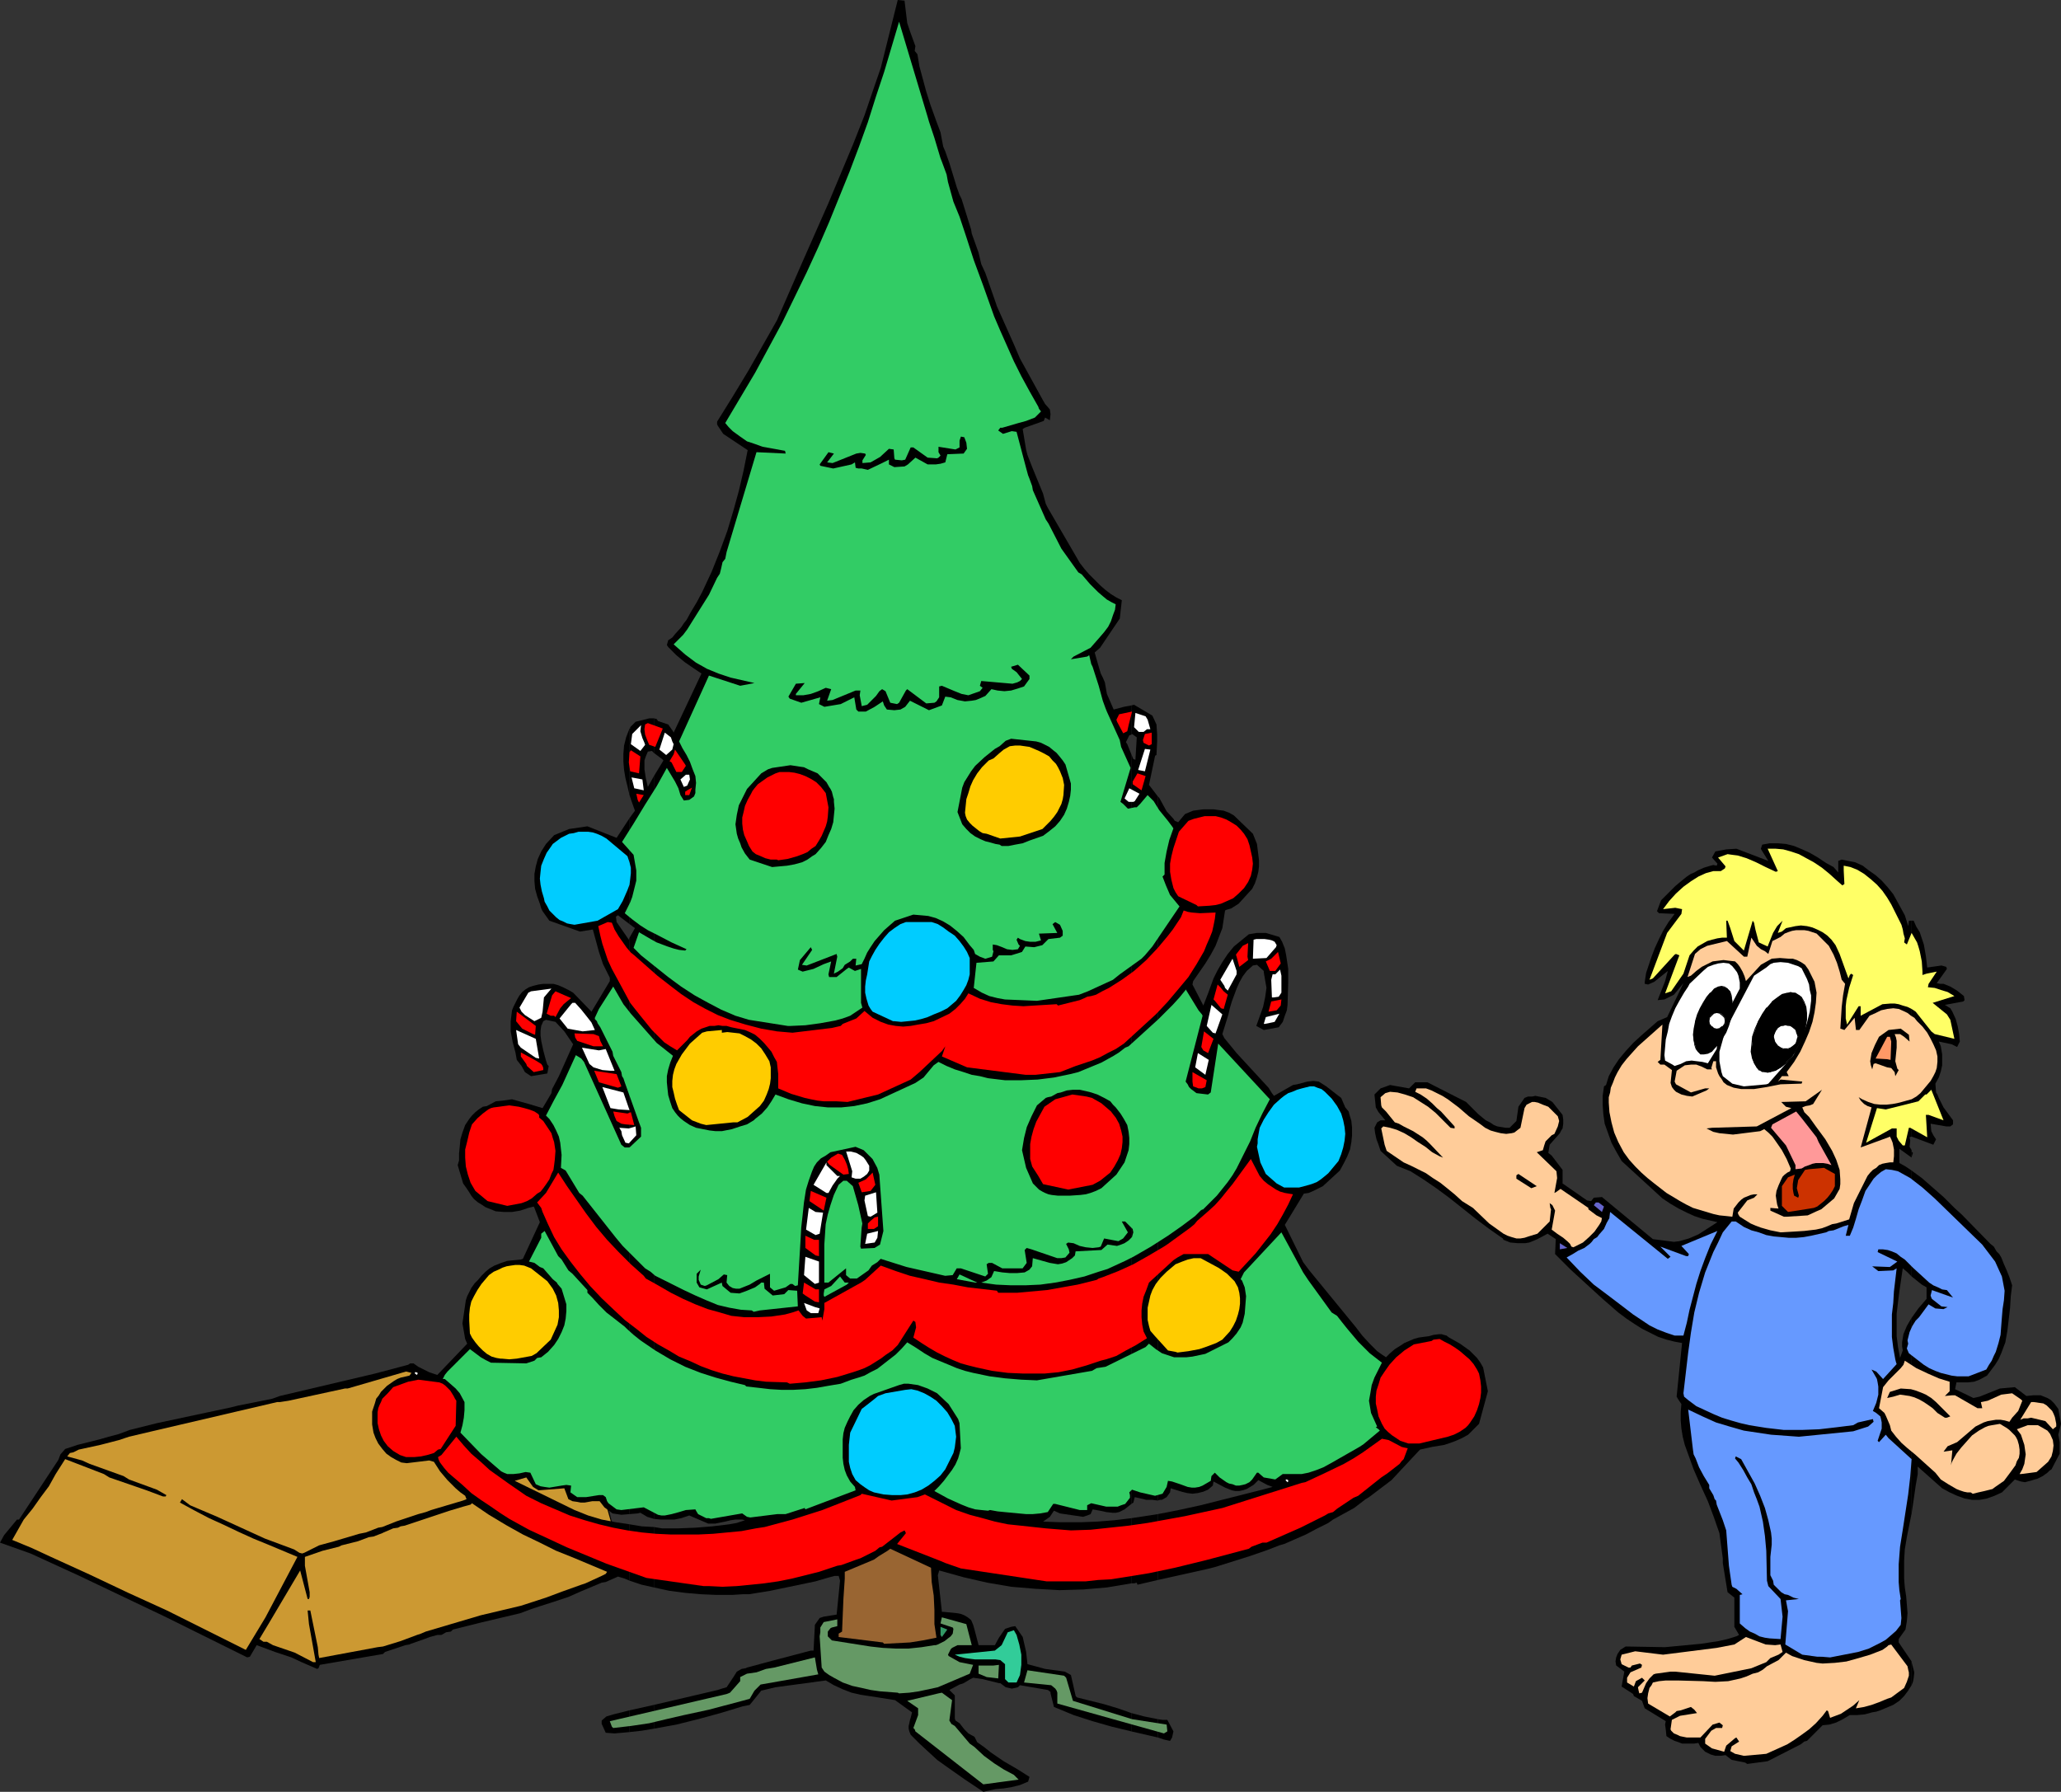 <?xml version="1.0" encoding="UTF-8" standalone="no"?>
<svg
   version="1.0"
   width="129.766mm"
   height="112.833mm"
   id="svg141"
   sodipodi:docname="Boy &amp; Tree 1.wmf"
   xmlns:inkscape="http://www.inkscape.org/namespaces/inkscape"
   xmlns:sodipodi="http://sodipodi.sourceforge.net/DTD/sodipodi-0.dtd"
   xmlns="http://www.w3.org/2000/svg"
   xmlns:svg="http://www.w3.org/2000/svg">
  <rect width="100%" height="100%" fill="#333333" stroke="none"/>
  <sodipodi:namedview
     id="namedview141"
     pagecolor="#ffffff"
     bordercolor="#000000"
     borderopacity="0.25"
     inkscape:showpageshadow="2"
     inkscape:pageopacity="0.0"
     inkscape:pagecheckerboard="0"
     inkscape:deskcolor="#d1d1d1"
     inkscape:document-units="mm" />
  <defs
     id="defs1">
    <pattern
       id="WMFhbasepattern"
       patternUnits="userSpaceOnUse"
       width="6"
       height="6"
       x="0"
       y="0" />
  </defs>
  <path
     style="fill:#cc9932;fill-opacity:1;fill-rule:evenodd;stroke:none"
     d="m 107.464,352.767 32.805,-9.373 8.726,31.027 -32.966,9.211 z"
     id="path1" />
  <path
     style="fill:#000000;fill-opacity:1;fill-rule:evenodd;stroke:none"
     d="m 107.625,352.605 -0.162,0.162 32.966,-9.211 h -0.323 l 8.726,30.865 v -0.162 l -32.805,9.211 h 0.162 l -8.565,-30.865 h -0.323 l 8.726,31.027 32.966,-9.211 -8.565,-31.188 -33.128,9.373 z"
     id="path2" />
  <path
     style="fill:#000000;fill-opacity:1;fill-rule:evenodd;stroke:none"
     d="m 275.528,409.165 v 4.363 l 1.454,0.485 1.454,0.323 0.485,-0.808 0.323,-1.454 -1.454,-2.747 h -1.131 z"
     id="path3" />
  <path
     style="fill:#000000;fill-opacity:1;fill-rule:evenodd;stroke:none"
     d="m 275.528,360.362 v 15.675 l 11.635,-2.586 1.939,-0.485 8.242,-2.586 4.202,-1.454 2.909,-1.131 1.131,-0.323 2.586,-1.131 2.586,-1.131 2.747,-1.454 2.586,-1.293 1.131,-0.808 5.01,-2.747 2.747,-2.101 0.808,-0.485 5.333,-4.04 6.787,-7.272 2.909,-0.646 2.909,-0.485 1.454,-0.485 1.293,-0.485 1.454,-0.646 1.454,-0.808 2.586,-2.586 2.101,-7.757 -1.131,-5.656 -0.646,-1.131 -0.808,-1.131 -0.808,-0.808 -0.97,-0.97 -1.131,-0.808 -1.131,-0.808 -2.586,-1.454 -0.646,-0.485 -0.646,-0.162 -0.485,-0.162 h -0.646 l -1.293,0.162 -1.131,0.323 -1.293,0.162 -1.131,0.162 -1.131,0.323 -1.131,0.485 -1.131,0.485 -0.97,0.646 -1.293,0.808 -1.131,0.97 -0.97,0.97 v 0 l -0.97,-0.646 -1.131,-0.808 -1.778,-1.778 -1.778,-1.939 -1.616,-2.101 -10.989,-13.413 -1.454,-1.939 -4.363,-8.888 4.525,-7.433 1.131,-0.162 1.131,-0.485 2.262,-1.131 4.04,-3.717 0.97,-1.778 0.808,-1.616 0.646,-1.616 0.323,-1.778 0.162,-1.616 v -1.778 l -0.162,-1.616 -0.485,-1.616 -0.162,-0.646 -0.808,-0.97 -0.97,-2.262 -0.646,-0.485 -2.909,-2.262 -1.778,-1.131 -1.293,-0.162 -1.454,0.162 -2.424,0.646 -0.97,0.162 -4.525,2.586 -0.485,-0.646 -0.808,-1.293 -7.595,-8.241 -2.909,-3.555 -0.485,-0.97 1.454,-4.686 0.323,-1.454 0.485,-1.616 1.131,-3.07 0.646,-1.454 0.808,-1.454 0.97,-1.293 1.454,-1.293 0.97,-0.162 1.616,1.454 v 0.323 l 0.646,3.717 -0.323,2.262 -0.485,2.262 -0.808,2.262 -0.808,2.262 1.778,0.97 3.555,-0.646 0.97,-1.293 0.485,-1.454 0.485,-1.293 0.162,-1.293 0.162,-5.333 v -2.101 -1.131 l -0.485,-3.232 -0.323,-1.616 -0.646,-1.616 -0.646,-1.131 -3.232,-0.97 h -2.101 l -1.939,0.323 -1.778,1.454 -1.778,1.454 -1.454,1.778 -1.293,1.939 -1.131,1.939 -0.97,1.939 -0.646,1.778 -0.646,1.778 -1.131,2.909 -0.162,-0.323 -2.424,-4.686 0.162,-0.808 1.454,-2.101 1.454,-2.101 1.293,-2.101 1.131,-2.101 0.808,-2.101 0.808,-2.101 0.323,-2.101 0.323,-2.101 0.323,-0.162 1.131,-0.323 1.778,-1.131 3.232,-3.555 0.646,-1.293 0.485,-1.454 0.323,-1.293 0.162,-1.293 v -1.454 l -0.162,-1.293 -0.323,-2.586 -0.97,-2.424 -4.525,-4.363 -1.131,-0.646 -1.293,-0.485 -1.293,-0.162 -1.131,-0.162 h -2.424 l -2.424,0.323 -1.939,0.808 -1.616,1.939 -0.808,-0.323 -0.323,-0.485 -1.616,-1.778 -1.778,-3.232 -0.323,-0.323 v 167.576 l 0.485,-0.162 h 0.485 l 1.131,-0.646 0.808,-1.131 0.162,-0.97 2.586,0.808 1.293,0.323 1.293,0.162 1.293,-0.162 1.293,-0.323 1.131,-0.485 1.131,-0.97 0.162,-0.97 2.747,1.454 0.808,0.323 0.808,0.323 0.808,0.162 h 0.97 l 0.808,-0.162 0.97,-0.323 0.808,-0.485 0.808,-0.485 1.131,-1.131 2.101,1.131 1.293,0.485 -2.424,0.646 -14.706,3.717 -5.171,1.131 z"
     id="path4" />
  <path
     style="fill:#000000;fill-opacity:1;fill-rule:evenodd;stroke:none"
     d="M 275.528,357.13 V 189.554 l -2.101,-2.747 1.454,-6.949 0.323,-0.162 0.162,-3.232 v -1.616 l -0.162,-2.424 -0.97,-2.101 -4.363,-2.586 -0.646,0.162 v 6.949 l 0.162,-0.162 1.131,0.808 -0.323,5.333 -0.485,-0.162 -0.485,-1.131 v 178.403 l 0.485,-0.323 0.323,-1.293 1.454,0.323 1.293,0.323 h 1.454 z"
     id="path5" />
  <path
     style="fill:#000000;fill-opacity:1;fill-rule:evenodd;stroke:none"
     d="m 275.528,376.037 v -15.675 l -6.302,0.97 v 15.513 h 0.646 l 0.646,-0.162 0.162,0.485 z"
     id="path6" />
  <path
     style="fill:#000000;fill-opacity:1;fill-rule:evenodd;stroke:none"
     d="m 275.528,413.528 v -4.363 l -1.616,-0.323 -1.616,-0.323 -3.07,-0.808 v 4.363 z"
     id="path7" />
  <path
     style="fill:#000000;fill-opacity:1;fill-rule:evenodd;stroke:none"
     d="m 269.225,174.848 v -6.949 l -1.778,0.323 -2.424,0.646 -1.616,-3.717 -0.485,-2.747 -0.485,-1.131 -0.485,-0.97 -0.485,-1.616 -0.97,-3.394 1.293,-1.131 4.686,-6.949 0.485,-4.363 -1.293,-0.646 -1.293,-0.808 -1.293,-0.97 -1.293,-1.131 -2.586,-2.586 -1.131,-1.293 -1.131,-1.454 -0.646,-1.131 -6.949,-11.958 -0.485,-0.97 -0.646,-2.424 -2.586,-6.302 -1.131,-2.909 -0.323,-1.293 -0.808,-4.848 0.485,-0.323 4.525,-1.616 0.323,-0.808 1.131,0.646 0.162,-1.454 -0.162,-1.131 -1.131,-1.293 -0.646,-1.131 -5.333,-9.696 -1.454,-3.394 -4.04,-9.049 -0.323,-0.97 -2.424,-6.949 -0.97,-2.101 -0.646,-2.747 -1.616,-4.525 -0.162,-0.97 -2.262,-7.272 -0.485,-0.97 -0.646,-1.778 -1.778,-5.818 -0.97,-2.747 -0.485,-1.131 -0.646,-3.394 -0.97,-2.586 -1.454,-4.04 -0.97,-3.07 -1.616,-5.979 -0.485,-2.909 -0.646,-0.808 0.162,-1.131 -1.293,-3.555 -0.646,-1.939 -0.646,-5.333 L 213.635,0 l -4.04,16.16 -1.454,4.202 -2.424,7.11 -2.747,6.949 -2.909,6.949 -2.909,6.949 -6.141,13.897 -6.141,14.059 -3.394,5.979 -3.394,5.979 -3.717,6.141 -3.717,5.979 v 0.646 l 0.162,0.323 1.293,1.939 5.818,3.878 -0.97,4.848 -1.131,4.848 -1.293,4.686 -1.454,4.848 -1.778,4.848 -1.939,4.848 -2.262,4.848 -1.293,2.424 -1.454,2.424 -0.97,1.778 -0.646,0.808 -0.646,0.97 -1.454,1.616 -0.646,0.808 -0.97,0.646 -0.323,1.131 0.323,0.485 1.939,1.939 1.939,1.616 2.101,1.454 1.939,1.293 -6.626,14.059 -0.162,-0.323 -1.131,-1.616 -2.424,-0.808 -0.323,-0.485 -0.646,-0.162 v 8.241 l 1.939,1.454 0.323,0.323 -2.262,3.717 V 361.493 l 1.616,0.162 h 1.616 1.616 l 1.616,-0.323 1.939,-0.646 4.525,1.939 h 1.616 l 2.424,-0.485 1.293,-0.323 1.131,-0.162 h 1.131 0.485 l 0.646,0.162 -1.939,0.646 -1.778,0.323 -4.04,0.485 -4.04,0.323 -4.202,0.162 h -1.939 -1.778 l -1.939,-0.323 v 14.382 l 3.717,0.808 3.717,0.485 3.717,0.323 3.717,0.162 h 2.586 1.131 l 2.586,-0.162 h 1.454 l 5.01,-0.808 10.827,-2.262 2.747,-0.808 1.778,-0.485 h 0.97 l 0.323,1.131 -0.808,8.08 -3.07,0.485 -0.97,0.323 -1.131,1.616 -0.323,6.141 h -0.646 l -9.211,2.424 -5.979,1.616 -0.323,0.162 -0.97,0.162 -1.131,0.646 -0.808,1.293 -1.293,1.939 -0.323,0.485 -1.131,0.323 -0.97,0.323 -15.19,3.555 v 5.656 l 5.333,-0.97 5.171,-1.293 5.333,-1.454 5.333,-1.616 1.616,-0.323 2.747,-3.394 3.394,-0.808 11.958,-1.616 1.939,1.131 2.101,0.97 2.101,0.808 2.101,0.485 4.202,0.646 4.04,0.646 4.04,2.909 -0.323,1.293 -0.162,0.485 -0.162,0.808 -0.162,0.646 v 0.646 l 0.162,0.646 0.323,0.808 2.101,2.101 2.101,1.939 2.101,1.939 2.262,1.616 4.363,3.07 4.363,2.909 2.909,-0.646 1.939,-0.162 1.939,-0.323 1.939,-0.485 1.939,-0.808 0.323,-1.131 -3.07,-1.939 -3.07,-1.778 -3.07,-2.101 -1.616,-1.293 -1.616,-1.131 -0.646,-1.293 -1.454,-0.808 -0.97,-0.97 -1.131,-1.454 -0.97,-0.646 -0.162,-0.485 v -5.494 l -1.293,-1.293 2.424,-1.293 0.97,-0.323 1.616,-0.97 0.646,-0.323 2.262,0.323 3.878,0.97 h 0.323 l 1.293,0.97 1.454,0.323 1.454,-0.323 0.485,-0.485 6.626,1.131 0.646,0.485 v 0.323 l 0.808,3.232 4.686,1.939 4.525,1.454 4.525,1.293 4.686,1.131 v -4.363 l -3.232,-1.131 -3.232,-0.97 -3.232,-0.808 -3.232,-0.808 -0.323,-0.323 -1.131,-5.01 -1.454,-0.808 -4.686,-0.646 -4.202,-1.131 -0.323,-2.909 -0.808,-3.555 -1.778,-2.586 -0.97,0.162 -1.454,0.485 -1.454,2.101 -0.97,1.778 h -3.878 l -0.97,-3.717 -0.323,-1.131 -0.485,-1.131 -0.808,-0.646 -0.808,-0.485 -0.808,-0.323 -0.808,-0.162 -1.616,-0.162 -1.616,-0.162 h -0.485 l -0.97,-8.726 0.323,-1.131 2.909,0.808 2.909,0.808 5.656,1.293 5.656,0.97 5.818,0.485 5.656,0.323 5.656,-0.162 5.656,-0.485 5.818,-0.97 V 361.332 l -4.04,0.485 -4.04,0.323 -4.04,0.162 h -3.878 -0.808 l -4.202,-0.162 1.616,-1.131 0.97,-1.454 1.454,0.646 5.494,0.808 0.97,-0.323 0.808,-0.323 0.485,-1.131 1.778,0.323 1.454,0.323 1.454,0.162 h 0.808 l 0.808,-0.162 1.293,-0.646 1.616,-1.293 V 179.535 l -0.97,-2.424 -0.323,-0.485 0.808,-1.616 z"
     id="path8" />
  <path
     style="fill:#000000;fill-opacity:1;fill-rule:evenodd;stroke:none"
     d="m 155.621,179.211 v -8.241 h -1.131 l -3.232,0.808 -1.293,1.293 v 0.323 h -0.162 v 15.837 l 0.485,1.454 0.808,2.262 -1.293,1.778 v 25.209 l 1.293,0.97 -1.293,2.262 v 137.196 l 1.939,-0.162 0.646,-0.162 0.808,0.485 0.808,0.485 1.616,0.485 V 184.706 l -1.454,2.586 -0.485,-2.101 -0.323,-2.101 v -0.97 -1.131 l 0.323,-0.97 0.485,-1.131 0.97,-0.162 z"
     id="path9" />
  <path
     style="fill:#000000;fill-opacity:1;fill-rule:evenodd;stroke:none"
     d="m 155.621,377.815 v -14.382 l -2.909,-0.162 -2.909,-0.485 v 13.413 l 2.909,0.97 z"
     id="path10" />
  <path
     style="fill:#000000;fill-opacity:1;fill-rule:evenodd;stroke:none"
     d="m 155.621,411.427 v -5.656 l -5.818,1.293 v 5.171 l 2.909,-0.323 z"
     id="path11" />
  <path
     style="fill:#000000;fill-opacity:1;fill-rule:evenodd;stroke:none"
     d="m 149.803,189.231 v -15.837 l -0.808,2.101 -0.485,1.939 -0.162,1.939 v 1.939 l 0.162,1.939 0.323,1.939 0.485,1.939 z"
     id="path12" />
  <path
     style="fill:#000000;fill-opacity:1;fill-rule:evenodd;stroke:none"
     d="m 149.803,219.934 v -25.209 l -3.07,4.686 -6.949,-2.747 -4.363,0.646 -3.555,1.454 -1.939,2.101 -1.131,1.778 -0.808,1.778 -0.485,1.778 -0.323,1.778 v 1.778 l 0.162,1.778 0.485,1.778 0.646,1.778 0.323,1.131 0.323,0.646 1.616,2.262 7.272,2.586 3.07,-0.485 1.454,5.333 0.97,2.909 1.616,3.232 v 0.808 l -4.363,7.272 -4.363,-4.525 -1.131,-0.646 -1.293,-0.646 -1.131,-0.485 -1.131,-0.323 h -1.131 -1.293 l -1.131,0.162 -1.293,0.323 -0.97,0.323 -0.808,0.485 -0.808,0.646 -0.646,0.808 -0.485,0.808 -0.485,0.97 -0.485,0.97 -0.323,0.808 -0.323,2.586 v 2.424 l 0.485,2.586 0.646,2.424 0.323,1.778 1.131,1.454 0.808,1.454 1.454,0.97 3.878,-0.646 0.323,-1.778 -0.323,-0.323 -0.323,-0.97 -0.646,-2.424 -0.485,-2.262 -0.162,-1.293 v -1.131 l 0.162,-1.131 0.485,-1.131 0.646,-0.323 2.262,0.485 2.101,2.262 2.101,3.07 -3.394,7.595 -1.616,3.07 -0.162,0.97 -2.101,3.555 -3.232,-0.97 -4.04,-1.131 -2.262,0.323 -1.616,0.162 -2.101,1.131 -0.97,0.162 -0.97,0.646 -0.808,0.646 -0.808,0.808 -0.646,0.808 -0.97,1.454 -0.646,1.778 -0.485,1.616 -0.162,1.778 -0.162,1.616 v 1.616 l -0.323,1.131 1.293,4.363 0.808,1.131 0.646,0.97 0.485,0.808 0.646,0.808 0.97,0.808 0.808,0.485 0.97,0.646 2.424,0.97 1.939,0.162 h 1.939 l 1.939,-0.323 1.939,-0.646 1.293,-0.323 0.162,0.323 1.293,3.394 -4.04,8.726 -0.485,0.162 -1.616,0.162 -1.616,0.162 -1.454,0.485 -1.616,0.646 -1.131,0.646 -0.97,0.808 -0.97,0.97 -0.808,0.97 -0.808,0.808 -0.808,1.131 -0.485,0.97 -0.485,0.97 -0.323,0.97 -0.808,5.494 0.646,3.717 0.485,1.131 -7.11,7.433 -1.939,-0.646 -2.586,-1.293 -1.131,-0.808 H 97.606 l -0.485,0.323 -2.424,0.646 -5.494,1.454 -22.624,5.333 -1.778,0.646 -8.08,1.616 -1.939,0.485 -5.333,1.131 -12.12,2.586 -6.464,1.616 -2.586,0.97 -2.424,0.646 -2.262,0.646 -5.171,1.293 -2.909,0.97 -1.131,1.293 -0.485,1.293 -9.373,14.221 H 4.04 L 0.97,365.372 0,367.149 l 7.272,2.586 11.635,5.333 20.685,9.857 19.23,9.534 0.646,-0.162 1.616,-2.747 4.363,1.616 3.878,1.293 2.424,1.131 3.717,1.616 0.323,-0.162 0.323,-0.808 15.029,-2.586 0.485,-0.485 4.848,-1.616 0.97,-0.162 0.323,-0.162 3.232,-1.131 1.293,-0.485 1.778,-0.485 h 0.97 l 1.131,-0.646 1.131,-0.162 0.485,-0.485 6.464,-1.616 9.534,-2.262 2.586,-0.97 1.939,-0.646 3.555,-1.131 3.394,-1.131 2.909,-1.293 5.01,-2.101 0.97,-0.162 2.909,-1.293 1.616,0.485 1.131,0.485 v -13.413 l -3.232,-0.485 -3.394,-0.646 -3.232,-0.97 -3.232,-1.293 -14.221,-6.949 2.747,-0.808 1.616,2.262 1.293,0.808 6.141,-0.485 0.97,2.586 0.97,0.485 1.131,0.162 0.808,0.162 h 0.97 l 1.778,-0.323 h 1.778 l 1.131,1.454 1.939,1.454 2.101,0.323 1.939,-0.162 V 223.166 l -0.162,0.485 -2.909,-4.202 -0.162,-1.293 0.485,-0.323 z"
     id="path13" />
  <path
     style="fill:#000000;fill-opacity:1;fill-rule:evenodd;stroke:none"
     d="m 149.803,412.235 v -5.171 l -3.878,0.97 -1.616,0.485 -1.131,0.97 v 0.808 l 0.162,0.323 0.808,1.778 2.101,0.162 z"
     id="path14" />
  <path
     style="fill:#659965;fill-opacity:1;fill-rule:evenodd;stroke:none"
     d="m 233.997,424.678 -16.16,-12.605 -0.162,-0.485 -0.323,-0.323 1.131,-3.07 v -1.616 l -2.586,-1.778 7.434,-1.778 0.808,-0.162 2.424,1.778 -0.646,4.848 0.485,0.808 0.808,0.485 3.555,4.202 1.131,0.808 2.262,2.101 2.424,1.778 2.262,1.454 2.424,1.293 1.131,1.131 z"
     id="path15" />
  <path
     style="fill:#000000;fill-opacity:1;fill-rule:evenodd;stroke:none"
     d="m 454.903,395.429 v 5.656 l 0.323,-0.808 0.162,-0.808 0.162,-1.454 -0.646,-2.424 z"
     id="path16" />
  <path
     style="fill:#000000;fill-opacity:1;fill-rule:evenodd;stroke:none"
     d="m 454.903,313.66 v 46.54 l 0.485,-3.232 0.485,-3.394 0.485,-2.747 v -1.778 l 5.818,5.171 1.778,0.97 1.778,0.808 1.778,0.646 1.778,0.323 h 1.778 l 1.778,-0.323 1.778,-0.646 1.778,-0.808 3.07,-3.07 1.454,0.485 0.97,0.162 1.778,-0.485 0.485,-0.162 0.646,-0.162 1.293,-0.646 1.131,-0.808 0.485,-0.485 0.485,-0.323 1.939,-3.717 v -2.747 l -0.323,-1.778 0.646,-2.586 -0.646,-3.555 -0.97,-1.293 -0.808,-0.808 -0.808,-0.485 -0.808,-0.323 -0.808,-0.323 h -0.97 -0.808 l -1.616,0.162 -2.747,-2.101 -3.555,0.323 -4.848,1.939 -1.454,0.323 -4.363,-2.101 0.323,-1.616 h 2.747 l 1.454,-0.162 1.293,-0.485 1.778,-0.97 0.97,-1.293 0.97,-1.293 0.808,-1.293 0.646,-1.454 0.485,-1.293 0.485,-1.293 0.485,-2.747 0.323,-2.747 0.323,-2.747 0.162,-2.747 0.323,-2.586 -0.646,-1.939 -0.646,-1.616 -0.646,-1.454 -0.646,-1.616 -0.485,-0.808 -0.646,-0.646 -0.646,-1.131 -0.808,-0.646 -6.787,-6.949 -1.778,-1.616 -2.586,-2.586 -2.586,-2.262 -2.586,-2.262 -2.424,-1.778 v 25.209 l 1.616,1.293 0.808,0.646 1.131,0.646 v 2.747 l -1.939,2.262 z"
     id="path17" />
  <path
     style="fill:#000000;fill-opacity:1;fill-rule:evenodd;stroke:none"
     d="m 454.903,273.746 v 1.616 l 0.323,-0.97 -0.323,-0.323 z"
     id="path18" />
  <path
     style="fill:#000000;fill-opacity:1;fill-rule:evenodd;stroke:none"
     d="m 454.903,219.126 v 51.388 l 5.171,1.939 0.646,-1.293 -0.646,-0.97 -0.485,-0.97 -0.162,-1.778 3.717,0.646 h 0.97 l 0.646,-0.485 v -0.97 l -2.262,-3.07 -1.131,-2.262 -0.323,-0.808 -0.323,-0.485 -0.162,-2.101 0.808,-1.454 0.485,-1.454 0.323,-1.454 v -1.454 -1.131 l -0.323,-1.939 -0.485,-1.131 3.07,0.646 1.293,0.646 0.646,-1.293 -0.162,-1.778 -0.323,-1.778 -0.485,-1.778 -0.808,-1.778 -0.485,-0.808 -1.293,-0.808 4.363,-0.808 0.323,-0.323 -0.162,-0.97 -1.616,-1.293 -1.616,-0.97 -0.808,-0.323 -0.808,-0.323 h -0.808 l -0.808,-0.162 2.424,-3.394 -0.162,-0.485 -1.131,-0.323 -3.394,0.485 -0.323,-2.747 -0.485,-2.747 -0.485,-1.454 -0.485,-1.454 -0.808,-1.293 -0.646,-1.454 z"
     id="path19" />
  <path
     style="fill:#000000;fill-opacity:1;fill-rule:evenodd;stroke:none"
     d="m 454.903,270.514 v -51.388 h -0.646 l -0.162,1.293 -0.808,-2.586 -2.747,-5.01 -1.293,-1.616 -1.454,-1.616 -1.454,-1.293 -1.616,-1.131 -1.454,-1.131 -1.778,-0.808 -1.616,-0.323 -1.616,-0.323 -0.808,0.323 v 2.747 l -1.131,-1.293 -1.778,-0.97 -1.939,-1.293 -1.939,-1.131 -1.778,-0.808 -1.939,-0.808 -1.939,-0.485 -1.939,-0.162 h -1.939 l -1.778,0.323 -0.323,0.97 0.162,0.323 1.616,2.586 -7.595,-2.909 -2.424,0.162 -2.586,0.485 -0.808,1.454 1.293,1.454 -0.162,0.485 -0.808,-0.162 -0.646,0.162 -1.616,0.485 -1.454,0.646 -0.808,0.485 -0.808,0.323 -0.97,0.646 -0.808,0.646 -1.939,1.616 -1.778,1.778 -1.616,1.616 -0.97,2.586 0.485,0.485 3.717,0.162 -1.454,1.939 -1.293,2.101 -0.97,1.939 -0.97,2.101 -0.808,2.101 -0.646,1.939 -0.646,1.939 -0.323,2.101 v 0.485 l 0.808,0.162 1.454,-0.646 3.232,-2.586 -0.646,2.424 -1.778,4.525 1.616,-0.162 2.262,-1.131 2.262,-2.747 -3.878,8.08 -2.262,0.97 -3.878,3.394 -1.939,1.778 -1.778,1.939 -1.616,1.939 -1.293,1.939 -1.131,2.101 -0.646,2.101 -0.485,0.323 -0.323,2.262 v 2.101 l 0.162,2.262 0.323,2.262 0.808,2.262 0.808,2.262 1.131,2.101 1.293,2.262 7.757,7.11 1.939,1.778 1.939,1.293 1.939,1.131 1.939,0.97 1.778,0.808 1.939,0.646 3.555,0.808 -2.262,1.454 -2.262,1.454 -2.262,0.97 -1.131,0.323 -1.131,0.323 -1.293,0.162 -5.01,-0.646 -12.12,-10.019 -1.939,0.162 -0.646,0.808 -0.97,-0.162 -5.818,-4.04 v -3.232 l -2.586,-3.394 -0.808,-0.646 0.323,-1.939 2.424,-2.747 0.323,-0.646 0.323,-0.485 0.162,-1.131 v -0.97 l -0.162,-1.131 -2.424,-3.07 -0.808,-0.485 -0.808,-0.485 -0.808,-0.162 -0.808,-0.162 -0.808,-0.162 -0.808,0.162 h -0.97 l -0.808,0.323 -1.454,2.101 -0.485,3.394 -1.616,1.616 h -0.97 l -0.97,-0.162 -0.97,-0.162 -0.808,-0.323 -0.97,-0.646 -0.97,-0.485 -0.808,-0.646 -0.97,-0.808 -2.909,-2.909 -9.211,-4.686 h -2.909 l -1.454,1.454 -4.525,-0.808 -2.262,0.808 -1.454,1.454 0.323,3.07 0.646,1.131 1.616,1.939 h -1.131 l -0.808,0.485 -0.646,1.293 0.162,1.293 0.323,1.454 0.485,1.293 0.485,1.454 3.878,3.555 1.616,0.646 1.616,0.646 3.07,1.939 3.07,2.101 3.07,2.262 6.302,5.01 3.232,2.424 3.232,2.262 0.162,0.323 1.616,0.646 1.778,0.162 h 0.97 0.808 l 0.97,-0.162 0.808,-0.323 1.131,-0.485 2.424,-1.293 1.939,1.293 -0.162,3.555 3.717,3.717 3.878,3.555 3.717,3.394 3.717,3.232 1.939,1.454 1.939,1.293 1.778,1.131 1.939,0.97 1.939,0.97 1.939,0.646 1.939,0.485 1.778,0.323 -1.293,12.766 0.485,0.808 0.646,0.97 -0.162,1.939 v 1.939 l 0.162,1.939 0.323,1.939 0.485,1.939 0.646,1.778 1.454,4.04 1.616,3.717 1.778,3.878 1.454,3.878 1.293,3.717 0.808,5.979 v 1.131 l 1.131,6.949 1.616,1.293 v 6.949 l 1.131,1.939 -0.646,0.323 -2.101,0.646 -2.101,0.485 -4.202,0.646 -8.565,0.808 -9.373,-0.162 -1.293,0.808 -0.646,0.97 -0.323,0.808 -0.162,0.97 0.162,0.97 1.939,1.454 -0.646,3.555 2.747,1.778 0.162,0.485 1.939,1.131 0.646,1.778 5.01,3.07 -0.162,0.808 0.162,1.131 0.162,1.616 0.97,0.646 0.97,0.485 0.97,0.323 0.808,0.323 h 0.97 0.97 0.97 l 0.97,-0.162 0.485,0.97 0.646,0.646 0.485,0.485 0.646,0.323 0.646,0.323 1.131,0.323 h 1.293 l 1.131,-0.162 1.454,1.131 3.232,0.646 0.485,0.323 4.848,-0.646 7.918,-4.04 0.808,-0.646 0.646,-0.162 3.717,-3.717 1.616,-0.162 1.616,-0.485 1.616,-0.808 1.616,-0.97 h 0.808 0.97 l 1.778,-0.162 1.778,-0.485 0.97,-0.162 0.97,-0.323 3.07,-1.293 1.454,-0.97 1.131,-1.131 0.97,-1.293 0.808,-1.293 v -5.656 l -3.07,-4.525 v -0.808 l 1.616,-2.262 0.323,-1.939 0.162,-1.939 -0.162,-2.101 -0.162,-1.939 -0.323,-2.101 -0.162,-2.101 v -2.101 -2.101 l 0.162,-2.747 0.485,-2.909 1.131,-5.656 v -46.54 l -1.131,1.939 -0.808,1.939 -0.162,0.97 -0.162,0.97 v 0.97 l 0.162,0.97 -0.646,1.778 -0.485,-2.586 -0.323,-2.586 v -2.747 -2.586 l 0.323,-2.747 0.323,-2.586 0.808,-5.494 1.131,0.97 0.97,0.97 v -25.209 l -1.454,-0.97 -1.454,-0.808 v -3.394 l 2.909,2.101 v -0.162 -1.616 l -0.485,-0.808 0.162,-1.454 -0.162,-0.808 z"
     id="path20" />
  <path
     style="fill:#ffcc99;fill-opacity:1;fill-rule:evenodd;stroke:none"
     d="m 414.988,417.891 -2.101,-0.485 -1.131,-0.646 0.323,-1.131 1.778,-1.131 -0.646,-0.97 -0.323,0.162 -2.101,1.778 -0.485,1.454 -2.909,-0.808 -1.616,-1.131 v -0.323 -0.808 l 1.454,-1.939 1.131,-0.646 h 0.323 1.131 l 0.162,-0.646 -0.808,-0.646 -1.616,0.485 -2.909,3.07 h -1.778 -1.454 l -1.616,-0.323 -0.646,-0.323 -0.808,-0.323 -0.646,-0.646 -0.162,-0.323 0.323,-2.262 0.97,-0.485 0.97,-0.485 4.04,-0.646 -0.646,-0.808 -0.808,-0.646 -2.424,0.808 -0.97,0.162 -0.323,0.323 -1.293,0.97 -5.171,-3.07 -0.162,-1.293 0.162,-1.131 0.323,-1.293 0.485,-0.646 0.323,-0.646 1.454,-0.323 1.616,-0.162 h 2.909 l 5.979,0.162 2.909,0.162 3.07,-0.162 1.454,-0.323 1.454,-0.323 1.454,-0.485 1.454,-0.646 1.293,-0.323 1.131,-0.646 0.97,-0.808 2.747,-1.454 1.778,-1.778 1.454,0.808 1.454,0.485 1.454,0.485 1.454,0.323 1.454,0.323 1.454,0.162 2.909,-0.162 2.747,-0.323 2.909,-0.808 2.747,-0.808 2.909,-1.131 1.131,-0.808 0.323,-0.323 0.646,-0.162 3.394,4.525 0.485,0.646 0.162,0.808 0.162,0.646 v 0.808 l -0.485,1.454 -0.646,1.454 -3.07,2.262 -0.97,0.323 -1.939,0.808 -1.778,0.646 -1.778,0.485 -1.939,0.323 0.808,-1.939 -1.454,1.293 -1.454,0.97 -1.454,0.97 -1.293,0.485 -1.293,0.485 -0.485,-1.616 -0.323,-0.162 -0.97,1.293 -1.616,1.778 -1.616,1.454 -1.778,1.293 -1.616,1.131 -1.778,1.131 -1.778,0.808 -3.232,1.454 z"
     id="path21" />
  <path
     style="fill:#659965;fill-opacity:1;fill-rule:evenodd;stroke:none"
     d="m 276.982,412.558 -25.371,-7.11 v -2.586 l -0.162,-0.485 -0.323,-0.485 -0.97,-0.808 -6.464,-0.646 0.808,-2.909 8.726,1.293 0.485,0.485 1.616,5.494 14.059,4.363 8.242,1.293 0.162,1.616 z"
     id="path22" />
  <path
     style="fill:#659965;fill-opacity:1;fill-rule:evenodd;stroke:none"
     d="m 145.601,410.942 -0.485,-1.293 27.795,-6.464 0.808,-0.323 2.424,-2.747 v -0.97 l 1.616,-0.808 2.262,-0.323 2.262,-0.808 1.939,-0.323 9.696,-2.424 0.485,2.909 0.323,1.131 -13.736,2.424 -1.454,1.454 -1.131,1.939 -1.778,0.485 -7.918,2.101 -5.979,1.293 -4.202,0.97 -4.04,0.97 -4.363,0.646 -4.202,0.485 z"
     id="path23" />
  <path
     style="fill:#ffcc99;fill-opacity:1;fill-rule:evenodd;stroke:none"
     d="m 390.102,403.024 -0.162,-0.646 -0.162,-0.808 1.616,-1.616 -0.646,-0.646 -1.454,0.808 -0.485,1.293 -1.616,-0.97 v -1.131 l 0.808,-1.293 2.586,-1.131 0.162,-0.646 -0.485,-0.323 -1.939,0.485 -0.323,0.485 h -0.485 l -1.616,-0.808 -0.323,-1.131 0.323,-1.131 0.646,-0.162 2.586,-0.646 6.626,0.808 12.766,-1.616 4.202,-0.808 2.747,-1.778 4.686,1.778 2.262,0.162 1.293,-0.162 0.485,1.778 -0.97,0.646 -1.939,0.808 -0.97,0.97 -3.555,1.454 -8.726,1.778 -9.373,-0.97 h -1.131 l -3.555,0.485 -0.485,0.162 -0.485,0.485 -0.485,0.485 -0.808,1.131 -0.485,1.131 -0.485,1.131 z"
     id="path24" />
  <path
     style="fill:#659965;fill-opacity:1;fill-rule:evenodd;stroke:none"
     d="m 213.635,402.862 -4.202,-0.323 -2.262,-0.323 -2.101,-0.485 -2.262,-0.485 -2.262,-0.808 -2.101,-1.131 -1.131,-0.646 -1.131,-0.808 -0.646,-0.97 -0.485,-7.433 0.162,-0.97 v -1.131 l 0.808,-1.293 3.232,-0.646 v 1.616 l -1.293,0.323 -0.323,0.162 -0.646,0.808 v 1.131 l 0.97,0.97 6.141,0.97 3.07,0.485 2.909,0.323 3.07,0.162 h 3.07 l 3.07,-0.323 3.07,-0.485 h 0.323 l 0.485,-0.162 0.646,-0.323 0.97,-0.485 0.808,-0.646 0.646,-0.485 0.485,-0.646 0.162,-1.131 -0.162,-0.323 -2.909,-0.97 0.323,-1.454 5.818,1.616 1.293,5.01 h -1.616 -1.778 l -1.293,0.646 -0.323,0.323 -0.646,1.293 0.162,0.323 2.586,1.454 3.232,0.646 -0.808,2.101 -7.595,3.232 -2.262,0.485 -2.262,0.485 -2.262,0.323 -2.424,0.162 z"
     id="path25" />
  <path
     style="fill:#32cc99;fill-opacity:1;fill-rule:evenodd;stroke:none"
     d="m 239.976,400.438 -0.808,-0.808 v -3.555 l -1.131,-0.97 -1.131,-0.162 h -2.424 -2.424 l -1.293,-0.162 -1.131,-0.162 -1.293,-0.323 -1.131,-0.485 9.534,-0.97 0.808,-0.646 0.808,-0.646 1.454,-3.07 1.454,-0.485 0.646,1.131 0.646,2.262 0.485,2.424 v 2.424 l -0.323,2.424 -0.808,1.778 z"
     id="path26" />
  <path
     style="fill:#659965;fill-opacity:1;fill-rule:evenodd;stroke:none"
     d="m 237.552,399.469 -2.747,-0.323 -1.939,-0.808 v -1.939 h 3.555 l 1.293,-0.162 z"
     id="path27" />
  <path
     style="fill:#cc9932;fill-opacity:1;fill-rule:evenodd;stroke:none"
     d="m 74.498,395.59 -4.363,-2.262 -5.171,-1.778 -1.454,-0.808 h -0.808 l -0.97,-0.646 2.424,-4.04 7.272,-12.281 1.778,6.787 h 0.323 l 0.162,-0.485 v -1.131 l -1.131,-6.302 v -2.101 l 4.202,-1.454 3.878,-0.97 0.646,-0.323 3.878,-0.97 2.586,-0.97 1.131,-0.162 2.101,-0.808 0.323,-0.162 2.262,-0.97 1.131,-0.162 0.646,-0.323 0.97,-0.162 2.424,-0.808 8.242,-2.747 3.232,-0.97 1.778,-0.485 0.323,-0.323 4.04,2.747 4.04,2.424 4.04,2.262 4.04,1.939 3.878,1.939 4.04,1.616 8.08,3.394 -0.323,0.485 -0.97,0.485 -3.878,1.778 -0.97,0.323 -4.525,1.616 -3.878,1.454 -5.979,1.939 -9.534,2.262 -13.09,3.878 -1.131,0.485 -0.97,0.323 -3.878,1.454 -4.202,1.293 -1.293,0.162 -13.898,2.586 -0.162,-0.808 -0.162,-1.778 -1.778,-8.726 h -0.646 l 0.323,3.232 1.616,9.049 z"
     id="path28" />
  <path
     style="fill:#6699ff;fill-opacity:1;fill-rule:evenodd;stroke:none"
     d="m 432.441,394.298 -3.555,-0.485 -4.04,-2.424 0.646,-7.918 -0.485,-2.586 3.07,-0.323 -1.293,-0.323 -1.293,-0.646 -0.808,-0.162 -0.808,-0.485 -0.646,-0.646 -0.646,-0.646 -0.485,-0.485 -0.162,-0.97 -0.646,-1.293 v -2.909 -1.454 l 0.162,-1.454 0.162,-1.454 v -1.454 l -0.162,-1.454 -0.646,-2.909 -0.808,-2.909 -1.131,-2.909 -1.293,-2.909 -1.616,-2.909 -1.616,-2.909 -1.293,-0.646 -0.162,0.485 0.808,0.97 1.131,1.778 0.97,1.778 0.97,1.616 0.646,1.939 0.646,1.616 0.646,1.778 0.808,3.555 0.485,3.394 0.323,3.555 0.162,7.11 0.323,1.293 2.909,3.07 0.485,4.202 -0.485,5.333 -2.586,-0.162 -1.131,-0.162 -1.293,-0.323 -1.131,-0.646 -1.131,-0.485 -1.131,-0.808 -1.293,-1.131 v 0 -6.787 l 0.646,-0.162 -1.454,-1.293 -0.97,-0.485 -0.162,-0.485 -0.646,-4.525 -0.646,-8.403 -0.808,-2.424 -1.454,-3.717 -0.162,-0.97 -0.323,-0.323 -0.323,-0.97 -0.97,-1.616 v -0.808 l -1.293,-2.101 -1.131,-2.101 -0.808,-2.101 -0.485,-0.97 -0.162,-1.131 -1.131,-9.534 3.394,1.616 3.232,1.454 3.232,0.97 3.394,0.97 3.232,0.485 3.232,0.485 6.626,0.485 12.928,-1.293 3.555,-1.131 1.293,-1.131 -0.162,-0.646 -3.555,0.808 -1.131,0.646 -3.878,0.485 -4.202,0.485 -4.202,0.162 h -4.202 l -4.202,-0.485 -4.04,-0.646 -2.101,-0.485 -2.262,-0.646 -2.101,-0.646 -1.939,-0.808 -2.101,-0.97 -2.101,-0.97 -1.939,-1.454 -0.97,-0.808 -0.162,-0.808 1.131,-9.696 0.646,-4.686 0.808,-4.848 1.131,-4.686 1.454,-4.848 0.97,-2.424 0.97,-2.424 1.131,-2.262 1.131,-2.424 2.101,-2.586 h 0.97 l 0.97,0.646 0.97,0.646 1.778,0.808 1.778,0.485 1.778,0.646 1.778,0.323 1.778,0.162 1.778,0.162 h 1.778 l 1.778,-0.162 1.778,-0.323 3.555,-0.808 0.646,-0.323 1.131,-0.162 2.424,-0.97 1.131,-0.323 -0.646,2.586 h 0.646 0.323 l 0.808,-1.939 0.646,-2.101 0.323,-1.131 0.323,-1.131 0.808,-2.101 0.808,-2.262 0.646,-0.97 0.646,-0.97 0.646,-0.97 0.808,-0.808 0.97,-0.808 1.131,-0.646 1.454,0.162 1.454,0.323 1.454,0.808 1.454,0.808 1.454,1.131 1.454,1.131 2.909,2.586 11.312,10.989 3.07,4.04 1.616,3.555 0.646,3.394 -0.162,2.262 -0.323,2.101 -0.162,1.939 -0.323,4.202 -0.485,1.939 -0.646,2.101 -0.485,0.97 -0.485,1.131 -0.646,0.97 -0.646,1.131 -4.202,1.616 h -1.293 -1.454 l -1.293,-0.162 -1.293,-0.323 -1.293,-0.323 -1.293,-0.485 -1.454,-0.646 -1.293,-0.808 -3.555,-2.747 -0.485,-1.131 0.323,-1.131 -0.162,-0.808 0.162,-0.646 0.323,-1.293 0.646,-1.454 0.808,-1.293 0.808,-0.808 2.262,-3.07 1.616,0.97 1.939,0.162 0.97,-0.485 -1.454,-0.162 -2.262,-1.778 -0.162,-0.323 -0.162,-0.485 0.323,-1.293 5.01,1.778 -1.454,-1.778 -1.131,-0.162 -0.97,-0.485 -1.131,-0.485 -0.97,-0.646 -1.939,-1.778 -1.939,-1.778 -1.939,-1.939 -0.97,-0.646 -0.97,-0.808 -1.131,-0.485 -0.97,-0.323 -1.131,-0.162 h -1.131 l -0.162,0.646 4.686,2.262 -1.778,1.293 -4.202,-0.162 1.454,1.131 3.555,-0.162 0.808,-0.485 -0.323,2.747 -0.323,2.747 -0.162,2.747 -0.323,2.747 v 2.586 2.747 l 0.323,2.586 0.485,2.747 0.162,0.646 0.162,0.485 -3.232,3.555 -1.616,-1.778 -1.131,-0.485 1.131,1.939 0.162,0.323 0.162,0.808 0.162,0.97 v 0.97 0.97 l -0.485,1.939 -0.808,1.939 0.808,0.485 0.97,0.808 0.162,0.646 0.162,0.808 v 1.454 l -0.485,1.454 -0.485,1.454 0.323,0.323 1.616,-1.778 0.646,0.808 5.494,5.01 -0.323,4.202 -0.485,4.202 -0.646,4.202 -0.646,4.202 -0.646,4.04 -0.323,4.202 v 2.101 2.101 l 0.162,1.939 0.323,2.101 -0.162,0.323 0.323,4.202 -0.162,1.616 -1.131,1.454 -1.293,1.131 -1.131,0.97 -1.454,0.808 -1.293,0.646 -1.293,0.646 -2.586,0.808 -6.626,1.293 -1.939,-0.162 z"
     id="path29" />
  <path
     style="fill:#cc9932;fill-opacity:1;fill-rule:evenodd;stroke:none"
     d="m 58.176,392.52 -16.806,-8.403 -1.616,-0.808 -9.211,-4.202 -9.211,-4.363 -9.211,-4.202 -4.525,-2.101 -4.686,-1.939 2.747,-4.848 2.101,-2.586 1.939,-2.747 1.939,-2.586 0.808,-1.454 0.808,-1.454 2.262,-3.555 9.211,3.555 1.293,0.808 8.888,3.07 3.878,1.454 h 0.646 l 0.162,-0.323 -2.262,-1.293 -6.626,-2.424 -1.293,-0.808 -8.08,-2.909 -1.778,-0.808 -3.555,-0.97 0.646,-0.808 0.808,-0.162 1.293,-0.646 5.171,-1.131 4.363,-1.131 2.424,-0.808 5.494,-1.293 29.734,-6.949 h 0.646 l 2.101,-0.323 13.413,-2.909 h 0.646 l 13.898,-4.04 1.293,0.323 -0.485,0.646 -2.101,0.485 -0.808,0.323 -0.808,0.485 -1.616,1.131 -1.454,1.454 -0.485,0.808 -0.646,0.808 -0.323,1.131 -0.323,0.97 -0.323,0.97 v 1.131 1.939 l 0.323,1.939 0.485,1.293 0.646,1.293 0.97,1.293 0.97,1.131 1.131,0.808 1.131,0.646 1.293,0.646 1.293,0.162 5.333,-0.646 1.131,0.323 1.454,2.262 1.778,2.101 1.939,1.939 1.131,0.97 1.131,0.808 0.323,0.808 -0.808,0.323 -5.979,1.778 -1.616,0.485 -1.293,0.485 -1.778,0.485 -1.939,0.646 -2.424,0.808 -0.97,0.323 -3.232,1.293 -0.97,0.162 -2.909,1.131 -1.616,0.323 -5.979,1.778 -3.555,0.97 -3.555,1.778 -0.485,0.162 -0.646,-0.162 -1.293,-0.808 -6.949,-2.586 -11.312,-5.171 -6.464,-2.747 -1.939,-1.454 -0.485,0.808 3.555,1.939 3.394,1.778 3.555,1.616 3.394,1.616 3.555,1.616 3.555,1.454 6.949,2.909 -7.595,14.382 -4.686,7.757 z"
     id="path30" />
  <path
     style="fill:#996532;fill-opacity:1;fill-rule:evenodd;stroke:none"
     d="m 210.08,390.904 -10.504,-1.293 v -0.808 l 0.808,-0.485 0.323,-7.757 0.323,-4.848 v -1.616 l 6.949,-2.909 1.131,-0.808 2.101,-1.293 0.646,-0.485 9.696,4.525 0.162,3.394 0.485,3.232 0.162,3.394 v 1.778 1.616 l 0.485,3.232 -3.232,0.646 -3.07,0.485 -3.07,0.162 -3.07,0.162 z"
     id="path31" />
  <path
     style="fill:#329965;fill-opacity:1;fill-rule:evenodd;stroke:none"
     d="m 223.816,389.126 v -1.939 l 1.616,0.646 -1.293,1.778 z"
     id="path32" />
  <path
     style="fill:#ffffff;fill-opacity:1;fill-rule:evenodd;stroke:none"
     d="m 198.283,389.126 0.808,-1.131 z"
     id="path33" />
  <path
     style="fill:#ff0000;fill-opacity:1;fill-rule:evenodd;stroke:none"
     d="m 167.417,377.491 -13.574,-1.939 -9.534,-3.394 -4.686,-1.939 -4.686,-1.939 -4.525,-2.101 -4.525,-2.101 -4.686,-2.586 -2.262,-1.454 -2.101,-1.454 -2.424,-1.616 -2.262,-1.616 -2.101,-1.939 -2.262,-1.939 -1.131,-0.97 -0.97,-1.131 -0.97,-1.293 -0.323,-0.646 -0.162,-0.646 0.808,-0.485 3.555,-4.363 1.778,2.101 1.778,1.939 2.262,1.939 2.101,1.939 4.525,3.232 2.101,1.454 2.101,1.454 3.555,1.778 3.394,1.454 3.394,1.454 3.555,1.131 3.394,0.97 3.394,0.808 3.394,0.646 3.394,0.485 3.394,0.323 3.394,0.162 h 3.394 3.394 l 3.394,-0.162 3.394,-0.323 3.394,-0.323 3.394,-0.646 2.101,-0.323 6.626,-1.778 7.11,-2.262 9.05,-3.555 0.323,-0.323 7.11,1.616 6.141,-0.808 1.778,-0.646 7.434,3.717 3.232,1.131 3.07,0.808 2.909,0.808 3.07,0.646 3.07,0.323 5.979,0.646 5.979,0.485 4.686,-0.162 4.525,-0.485 4.525,-0.485 4.525,-0.646 8.888,-1.616 8.888,-1.939 18.907,-5.979 0.808,-0.162 4.525,-2.101 4.686,-2.262 2.262,-1.293 2.262,-1.454 2.262,-1.616 2.262,-1.616 0.808,0.162 0.808,0.162 3.07,1.616 0.646,0.162 0.808,0.162 -0.97,2.586 -0.485,0.485 -0.485,0.646 -1.454,1.131 -1.454,1.131 -1.454,0.97 -5.494,4.363 -1.131,0.485 -3.878,2.586 -0.97,0.808 -1.131,0.323 -0.808,0.485 -5.818,2.909 -8.08,3.555 h -0.97 l -2.586,0.97 -0.646,0.485 -10.342,2.747 -7.272,1.778 -6.141,1.293 -5.979,0.97 -3.07,0.485 -3.07,0.162 -2.909,0.323 h -3.07 -6.302 l -20.362,-3.07 -3.717,-1.293 -1.131,-0.485 -10.342,-4.04 2.101,-2.586 -0.323,-0.646 -0.97,0.485 -4.363,3.394 -0.646,0.162 -0.97,0.808 -3.555,1.778 -0.97,0.323 -3.555,1.293 -0.97,0.162 -4.363,1.454 -6.464,1.616 -3.232,0.646 -3.394,0.485 -3.232,0.323 -3.232,0.323 -3.394,0.162 -3.232,-0.162 z"
     id="path34" />
  <path
     style="fill:#32cc65;fill-opacity:1;fill-rule:evenodd;stroke:none"
     d="m 168.71,361.332 h -0.646 l -1.939,-0.97 -0.485,-0.808 -0.162,-0.323 -2.262,0.162 -1.616,0.485 -1.778,0.485 -1.616,0.323 h -0.808 l -0.808,-0.162 -3.394,-1.778 -5.333,0.646 -1.131,-0.162 -1.939,-1.454 -0.323,-0.485 -0.323,-0.97 -0.646,-0.485 h -0.97 l -3.07,0.485 h -2.101 l -1.616,-1.131 0.162,-1.616 -1.131,-0.162 -1.131,0.162 -1.939,0.323 -0.97,0.162 -1.131,-0.162 -0.97,-0.162 -1.131,-0.485 -1.293,-2.747 -1.131,-0.162 -1.454,0.323 -1.454,0.162 h -0.808 -0.646 l -0.808,-0.323 -0.646,-0.323 -4.686,-4.04 -0.323,-0.323 -4.686,-4.848 0.485,-1.778 0.323,-1.778 0.162,-1.778 v -1.939 l -1.131,-2.101 -0.97,-1.131 -2.586,-2.262 h -0.485 l 0.485,-0.97 0.646,-0.808 5.333,-5.333 1.293,0.97 1.293,0.97 1.131,0.646 1.293,0.646 8.403,0.162 1.939,-0.646 0.646,-0.646 0.97,-0.162 v 0 l 0.808,-0.646 0.808,-0.646 1.454,-1.616 0.97,-1.454 0.808,-1.616 0.646,-1.616 0.323,-1.616 0.162,-1.778 v -1.616 l -1.131,-3.717 -0.97,-1.131 -0.162,-0.323 -0.97,-0.808 -2.262,-2.586 -0.808,-0.323 -1.293,-0.97 -1.293,-0.323 2.909,-5.656 v -0.97 l 0.808,-0.646 3.232,5.979 0.808,0.808 1.616,2.586 0.97,0.808 3.555,3.878 v 0.646 l 1.131,1.131 1.616,1.778 1.778,1.778 4.363,3.394 0.485,0.485 1.616,1.454 1.616,1.293 3.555,2.424 3.555,2.101 3.555,1.778 3.717,1.454 3.555,1.131 3.555,0.97 3.394,0.808 0.323,0.323 2.909,0.323 2.747,0.323 2.747,0.162 h 2.747 l 2.909,-0.162 2.747,-0.323 2.747,-0.485 2.909,-0.485 2.586,-0.97 1.616,-0.485 1.454,-0.485 1.454,-0.808 1.616,-0.808 1.454,-1.131 1.454,-1.131 1.454,-1.131 1.454,-1.454 1.293,-1.454 2.101,1.293 1.939,1.293 1.939,1.131 1.939,0.808 1.939,0.808 1.939,0.808 1.939,0.646 1.939,0.485 3.878,0.808 3.717,0.485 3.878,0.323 3.717,0.162 13.09,-2.262 1.131,-0.646 2.101,-0.323 9.534,-4.686 0.323,-0.323 0.485,-0.485 1.616,1.293 1.454,0.97 1.454,0.485 1.454,0.485 h 1.454 1.454 l 1.454,-0.162 3.07,-0.646 5.494,-2.747 0.485,-0.485 0.485,-0.485 0.97,-1.131 0.97,-1.454 0.485,-1.131 0.485,-2.101 0.162,-2.101 0.162,-2.101 -0.323,-2.101 -0.646,-1.616 -0.323,-0.323 0.808,-1.616 8.888,-9.534 5.171,9.534 1.293,1.939 5.494,7.595 1.293,0.808 1.131,1.454 1.293,1.616 2.586,3.07 1.454,1.454 1.293,1.293 1.454,1.131 1.454,1.131 -0.808,1.616 -0.97,1.939 -0.646,1.778 -0.323,1.939 -0.323,1.778 0.485,2.909 1.454,3.232 -0.323,0.162 0.646,0.485 0.323,0.323 -3.878,3.232 -0.97,0.646 -3.394,1.939 -3.394,1.939 -1.778,0.97 -1.616,0.646 -1.939,0.646 -1.616,0.323 h -3.232 -1.293 l -1.778,1.293 -2.747,-0.485 -1.293,-1.131 h -0.323 l -1.131,1.616 -0.646,0.646 -0.97,0.485 -0.646,0.162 -0.808,0.162 h -0.808 l -0.808,-0.323 -0.808,-0.162 -0.646,-0.323 -1.616,-1.131 -1.131,-1.131 -0.808,0.808 -0.162,1.131 -1.939,1.131 -0.808,0.323 -0.97,0.162 h -0.808 l -0.97,-0.162 -1.778,-0.646 -0.97,-0.323 -0.97,-0.323 -0.97,-0.162 -0.323,1.454 -0.97,1.616 -1.778,0.485 -3.555,-0.808 -1.939,-0.646 -0.646,0.646 0.162,0.646 v 0.646 l -1.131,1.454 -0.97,0.323 -0.808,0.323 h -0.97 -0.808 -0.97 l -3.555,-0.808 -0.97,0.485 v 1.131 h -0.808 -0.97 l -5.818,-1.454 h -0.485 l -1.293,1.939 -1.778,0.323 -1.778,0.162 h -1.616 l -1.778,-0.162 -3.394,-0.323 -1.616,-0.162 -1.778,-0.323 -0.485,0.162 -1.616,-0.162 -1.454,-0.162 -1.616,-0.485 -1.616,-0.646 -3.232,-1.454 -3.232,-1.778 1.131,-1.131 1.131,-1.293 0.97,-1.293 0.97,-1.293 0.808,-1.293 0.646,-1.454 0.323,-1.131 0.323,-1.293 -0.323,-5.979 -0.323,-0.97 -2.262,-3.555 -2.747,-2.586 -2.262,-1.131 -2.262,-0.808 -1.131,-0.162 -1.131,-0.162 h -1.131 l -1.131,0.323 -5.979,2.101 -0.97,0.485 -1.454,0.97 -1.293,1.131 -1.131,1.293 -0.808,1.454 -0.646,1.293 -0.646,1.454 -0.323,1.293 -0.162,1.454 v 1.454 2.909 l 0.162,1.454 0.323,1.454 0.485,1.293 0.808,1.454 1.131,1.293 0.162,0.808 -11.958,4.525 -0.162,-0.323 -4.525,1.454 h -1.939 l -6.464,0.808 -0.808,-0.162 -1.131,-0.808 -7.434,1.293 z"
     id="path35" />
  <path
     style="fill:#00ccff;fill-opacity:1;fill-rule:evenodd;stroke:none"
     d="m 212.342,355.837 -2.101,-0.162 -2.262,-0.485 -1.131,-0.485 -0.97,-0.646 -1.131,-0.808 -1.131,-0.97 -0.808,-1.454 -0.485,-1.454 -0.323,-1.454 v -1.293 -2.747 l 0.162,-1.454 0.162,-1.454 2.747,-5.656 0.646,-0.485 2.262,-1.778 0.97,-0.808 1.778,-0.646 4.686,-0.808 1.454,-0.162 1.454,0.323 1.616,0.646 1.454,0.808 1.454,0.97 1.293,1.293 1.293,1.454 0.97,1.616 0.808,1.616 0.162,1.293 0.162,1.293 -0.162,1.293 -0.162,1.293 -0.323,1.293 -0.646,1.293 -0.646,1.293 -0.646,1.293 -1.131,1.454 -1.454,1.293 -1.454,1.131 -1.616,0.97 -1.616,0.646 -1.778,0.485 -1.616,0.162 h -1.616 z"
     id="path36" />
  <path
     style="fill:#ffcc99;fill-opacity:1;fill-rule:evenodd;stroke:none"
     d="m 468.963,355.191 h -0.808 l -0.808,-0.162 -0.97,-0.323 -0.808,-0.323 -1.939,-1.131 -1.778,-1.131 -1.293,-1.616 -1.616,-1.454 -3.232,-2.909 -1.778,-1.454 -1.454,-1.293 -1.293,-1.454 -1.131,-1.454 -0.323,-1.293 -0.97,-2.262 -0.323,-0.646 -1.293,-1.131 0.97,-5.01 0.646,-0.808 0.646,-0.808 1.454,-1.454 1.454,-1.454 0.646,-0.808 0.323,-0.97 2.747,1.778 2.747,1.293 2.586,1.131 2.586,0.808 v 2.262 l -1.131,1.131 1.616,-0.162 h 0.808 l 5.333,3.07 h 1.131 l -0.323,-1.454 1.616,-0.323 3.232,-1.454 2.586,-0.323 2.101,1.454 0.323,0.323 -0.97,2.424 -1.454,1.616 -0.646,0.97 -1.131,-0.323 -0.97,-0.162 h -1.131 l -0.97,0.162 -0.97,0.162 -0.97,0.323 -1.939,0.97 -4.363,3.717 -2.262,0.97 -0.97,1.293 2.101,-0.323 -0.323,3.555 0.162,-0.646 0.323,-0.646 0.808,-1.454 1.131,-1.454 1.293,-1.454 1.293,-1.454 1.616,-1.131 1.454,-0.808 0.808,-0.323 0.808,-0.162 1.939,-0.323 1.616,0.97 0.646,0.485 0.646,0.646 0.646,0.646 0.323,0.485 0.323,0.646 0.323,1.131 0.162,1.131 v 0.97 l -0.162,0.97 -0.485,0.808 -0.323,0.97 -1.293,1.778 -1.454,1.939 -2.101,1.454 -0.646,0.485 -0.646,0.162 -1.293,0.323 -1.454,0.323 -1.293,0.323 z"
     id="path37" />
  <path
     style="fill:#ffffff;fill-opacity:1;fill-rule:evenodd;stroke:none"
     d="m 305.908,352.282 0.162,-0.162 h 0.162 l 0.323,0.162 v 0.323 l -0.162,0.162 -0.162,-0.162 z"
     id="path38" />
  <path
     style="fill:#ffcc99;fill-opacity:1;fill-rule:evenodd;stroke:none"
     d="m 480.921,350.828 h -0.323 l 0.646,-1.131 0.485,-1.293 0.162,-1.131 0.162,-1.131 -0.162,-1.131 -0.162,-1.131 -0.808,-2.424 -0.97,-1.293 2.586,-0.97 h 2.424 l 2.262,1.293 0.646,0.808 0.646,1.454 0.162,1.293 -0.162,1.293 -0.323,1.293 -0.808,1.293 -2.747,2.424 z"
     id="path39" />
  <path
     style="fill:#ff0000;fill-opacity:1;fill-rule:evenodd;stroke:none"
     d="m 96.637,346.788 -1.454,-0.485 -0.808,-0.485 -0.808,-0.485 -1.293,-1.131 -0.97,-1.293 -0.646,-1.293 -0.485,-1.454 -0.323,-1.454 v -1.293 -1.293 l 0.162,-0.97 0.323,-0.808 0.323,-0.646 0.323,-0.808 1.293,-1.293 1.293,-1.454 3.555,-1.293 2.424,-0.485 5.01,0.646 0.808,0.323 0.646,0.485 1.131,1.131 0.808,1.293 0.323,0.646 0.323,0.485 -0.162,5.979 -3.555,5.494 -0.646,0.162 -0.97,0.808 -1.616,0.485 -1.454,0.323 -1.616,0.162 H 97.121 Z"
     id="path40" />
  <path
     style="fill:#ff0000;fill-opacity:1;fill-rule:evenodd;stroke:none"
     d="m 336.128,343.556 h -0.97 l -0.97,-0.323 -0.97,-0.323 -0.97,-0.646 -0.97,-0.646 -0.97,-0.808 -0.808,-0.808 -0.646,-1.131 -0.808,-1.778 -0.323,-1.616 -0.323,-1.454 v -1.616 l 0.162,-1.454 0.485,-1.454 0.485,-1.616 0.97,-1.454 1.131,-1.616 1.616,-1.778 1.939,-1.616 2.262,-1.454 4.202,-0.808 0.485,-0.323 1.454,-0.162 1.131,0.646 1.293,0.646 1.293,0.808 1.131,0.808 1.131,0.97 1.131,0.97 0.97,1.131 0.808,1.293 0.485,0.97 0.323,1.616 0.162,1.454 v 1.454 l -0.162,1.293 -0.323,1.454 -0.485,1.454 -0.646,1.454 -0.97,1.454 -0.485,0.646 -0.646,0.646 -1.454,0.97 -1.293,0.646 -1.454,0.485 -6.787,1.616 z"
     id="path41" />
  <path
     style="fill:#ffcc99;fill-opacity:1;fill-rule:evenodd;stroke:none"
     d="m 488.516,340.162 -1.778,-1.939 -3.394,-0.808 -0.808,0.162 h -0.97 l -0.808,0.323 2.586,-4.202 h 0.646 l 2.262,0.323 0.808,0.485 0.646,0.646 0.646,0.646 0.323,0.646 0.323,0.808 0.162,0.808 0.162,0.808 v 0.646 z"
     id="path42" />
  <path
     style="fill:#000000;fill-opacity:1;fill-rule:evenodd;stroke:none"
     d="m 463.307,337.415 h -0.485 l -1.778,-1.131 -1.131,-1.131 -1.131,-0.808 -0.97,-0.646 -1.131,-0.646 -1.131,-0.485 -1.131,-0.323 -2.262,-0.323 -1.616,0.485 -1.454,0.323 0.646,-1.454 2.586,-0.808 2.424,0.162 1.131,0.323 1.293,0.485 1.131,0.485 1.293,0.808 1.131,0.97 1.131,1.131 2.262,2.262 z"
     id="path43" />
  <path
     style="fill:#ff0000;fill-opacity:1;fill-rule:evenodd;stroke:none"
     d="m 187.294,329.012 -5.01,-0.162 -2.586,-0.323 -2.586,-0.485 -2.586,-0.485 -2.586,-0.646 -2.586,-0.808 -2.586,-0.97 -2.424,-1.131 -2.747,-1.131 -2.424,-1.454 -2.586,-1.454 -2.747,-1.778 -2.424,-1.939 -2.747,-2.101 -2.424,-2.262 -3.07,-2.909 -2.747,-2.909 -2.424,-2.909 -2.262,-2.909 -2.101,-2.909 -1.778,-2.909 -1.454,-3.07 -1.293,-2.909 -0.323,-0.97 -0.97,-1.293 2.101,-2.262 2.909,-4.848 2.101,3.232 2.262,3.232 2.262,3.232 2.424,3.232 2.586,3.07 2.747,2.909 2.909,2.909 3.07,2.747 0.485,0.646 2.909,1.616 3.07,1.778 2.909,1.454 2.909,1.293 2.909,1.131 2.909,0.808 2.747,0.808 3.07,0.323 h 3.232 l 3.232,-0.162 3.232,-0.485 1.778,-0.485 1.454,-0.485 0.97,1.293 0.808,0.646 3.717,-0.323 0.162,0.808 0.485,-2.747 v -1.454 l 8.726,-4.848 0.97,-0.646 3.717,-3.394 3.555,1.293 3.394,1.131 3.555,0.808 3.394,0.808 3.394,0.485 3.394,0.646 6.949,0.808 0.323,0.485 h 4.525 l 3.555,-0.323 3.555,-0.323 7.272,-1.293 4.525,-1.131 0.485,-0.323 0.97,-0.323 3.717,-1.454 3.555,-1.616 3.717,-2.101 3.555,-2.101 0.97,-0.646 5.333,-3.878 0.97,-0.808 0.646,-0.808 2.424,-2.101 1.778,-1.616 1.454,-1.616 1.293,-1.616 1.454,-1.778 4.363,-5.979 2.101,4.04 0.97,1.131 0.97,0.808 0.97,0.646 0.97,0.646 0.97,0.485 1.131,0.323 0.97,0.162 0.97,0.162 -1.131,2.424 -1.293,2.424 -1.293,2.262 -1.616,2.424 -1.778,2.262 -1.778,2.262 -4.04,4.363 -1.454,-0.323 -5.818,-3.878 h -5.818 l -1.454,0.808 -0.97,0.646 -5.818,5.333 -0.646,1.778 -0.646,1.616 -0.323,1.616 -0.162,1.616 v 1.616 l 0.162,1.778 0.323,1.616 0.808,1.616 -2.586,1.616 -2.424,1.293 -2.262,1.293 -2.424,0.808 -1.293,0.323 -3.394,1.131 -3.394,0.97 -3.232,0.646 -3.394,0.323 h -1.293 -3.717 l -3.717,-0.162 -3.717,-0.485 -3.717,-0.808 -1.939,-0.485 -1.778,-0.485 -1.939,-0.808 -1.778,-0.808 -1.939,-0.97 -1.939,-1.131 -1.778,-1.131 -1.939,-1.293 0.646,-2.424 -0.162,-1.293 -0.485,-0.323 -3.717,5.818 -1.293,1.293 -1.454,0.97 -1.293,0.97 -1.293,0.808 -1.293,0.808 -1.293,0.646 -1.293,0.485 -1.454,0.485 -3.717,1.131 -3.878,0.808 -3.717,0.485 -3.717,0.323 z"
     id="path44" />
  <path
     style="fill:#ffffff;fill-opacity:1;fill-rule:evenodd;stroke:none"
     d="m 98.737,326.911 v -0.162 -0.162 h 0.323 l 0.323,0.162 v 0.162 l -0.162,0.323 z"
     id="path45" />
  <path
     style="fill:#ffcc00;fill-opacity:1;fill-rule:evenodd;stroke:none"
     d="m 119.099,323.356 -0.97,-0.162 -1.131,-0.323 -1.131,-0.646 -0.97,-0.808 -0.97,-0.97 -0.808,-0.97 -0.808,-1.131 -0.485,-0.97 -0.162,-3.07 v -1.454 l 0.162,-1.616 0.323,-1.454 0.646,-1.293 0.808,-1.454 0.97,-1.454 1.778,-2.101 1.131,-0.808 1.131,-0.485 0.97,-0.485 0.97,-0.323 0.97,-0.162 1.131,-0.162 h 0.97 l 1.131,0.162 1.616,0.646 3.878,3.07 1.293,1.778 0.808,1.616 0.485,1.778 0.162,1.778 v 1.616 l -0.323,1.778 -0.808,1.778 -0.808,1.778 -3.394,3.232 -1.131,0.646 -1.778,0.323 -1.778,0.323 -1.778,0.162 -1.778,-0.162 z"
     id="path46" />
  <path
     style="fill:#ffcc00;fill-opacity:1;fill-rule:evenodd;stroke:none"
     d="m 279.729,321.74 -1.778,-0.323 -3.232,-3.555 -0.97,-1.131 -0.323,-1.131 -0.323,-1.454 v -2.909 l 0.323,-1.454 0.323,-1.454 0.485,-1.293 0.808,-1.454 1.131,-1.454 1.454,-1.454 2.101,-1.778 0.808,-0.323 0.808,-0.323 1.293,-0.485 1.454,-0.323 h 1.616 l 2.101,1.131 2.101,1.131 0.97,0.646 1.131,0.808 0.808,0.808 0.97,0.97 0.808,1.454 0.323,1.293 0.162,1.293 v 1.293 l -0.162,1.293 -0.323,1.293 -0.485,1.454 -0.646,1.293 -0.808,1.293 -1.778,1.939 -1.454,0.808 -1.293,0.485 -1.293,0.485 -1.454,0.485 -2.586,0.485 -2.586,0.323 z"
     id="path47" />
  <path
     style="fill:#6699ff;fill-opacity:1;fill-rule:evenodd;stroke:none"
     d="m 398.505,317.862 -1.939,-0.646 -2.101,-0.808 -1.939,-0.97 -1.939,-1.293 -1.939,-1.293 -2.101,-1.616 -4.04,-3.07 -3.232,-2.424 -3.232,-3.07 -3.232,-3.394 1.454,-0.808 1.293,-0.808 1.454,-0.646 1.293,-0.97 0.485,-0.485 0.485,-0.646 0.808,-0.485 0.485,-0.646 1.131,-1.293 0.646,-1.454 0.646,-1.131 v -0.162 l 0.162,-1.293 13.736,11.15 0.646,-0.485 -2.424,-2.424 6.141,2.262 h 0.485 l 0.162,-0.485 -1.778,-1.939 8.565,-3.555 -1.616,3.232 -1.293,3.232 -1.131,3.07 -0.97,3.07 -1.616,6.141 -0.646,3.07 -0.808,3.07 z"
     id="path48" />
  <path
     style="fill:#ffffff;fill-opacity:1;fill-rule:evenodd;stroke:none"
     d="m 192.95,312.529 -0.97,-0.646 -0.646,-1.778 2.586,0.97 1.131,0.323 -0.323,1.131 z"
     id="path49" />
  <path
     style="fill:#32cc65;fill-opacity:1;fill-rule:evenodd;stroke:none"
     d="m 178.891,311.883 -2.586,-0.162 -2.747,-0.485 -2.747,-0.646 -2.747,-1.131 -2.586,-1.131 -2.747,-1.293 -5.494,-2.747 -1.293,-0.646 -1.131,-0.97 -1.293,-0.808 -1.131,-1.131 -2.101,-2.101 -2.101,-2.101 -1.616,-1.939 -7.918,-10.019 -0.808,-0.646 -3.232,-5.333 -1.131,-0.646 0.162,-3.07 -0.162,-1.454 -0.162,-1.454 -0.323,-1.454 -0.646,-1.454 -0.646,-1.293 -0.97,-1.454 -0.808,-0.808 1.939,-3.717 1.939,-3.555 1.616,-3.555 1.616,-3.555 1.293,0.808 0.646,0.808 8.888,19.715 0.808,0.646 h 1.131 l 2.747,-2.586 v -2.101 l -0.485,-1.293 -3.394,-9.534 -0.323,-0.97 -0.323,-0.485 -0.162,-0.97 -1.939,-3.878 -0.162,-0.97 -2.909,-5.818 -0.646,-0.97 -0.162,-0.485 -0.485,-0.485 v -0.323 l 0.97,-2.101 3.394,-5.333 2.424,4.202 1.778,2.262 6.141,6.949 3.878,3.07 -0.646,1.616 -0.485,1.616 -0.323,1.616 v 1.454 l 0.162,1.616 0.162,1.454 0.485,1.616 0.485,1.454 0.646,0.97 0.646,0.808 0.646,0.646 0.808,0.646 1.454,0.97 1.454,0.646 1.616,0.323 1.616,0.323 1.454,0.162 h 1.454 l 2.424,-0.485 1.939,-0.646 1.616,-0.485 1.616,-0.97 0.323,-0.323 0.808,-0.646 0.808,-0.646 1.293,-1.454 0.97,-1.454 0.97,-1.616 3.07,1.131 3.232,0.97 3.07,0.646 3.07,0.323 h 3.232 l 3.07,-0.323 3.07,-0.646 3.07,-0.97 8.403,-3.878 1.939,-1.293 2.424,-2.909 1.131,-0.808 1.939,0.97 1.939,0.808 2.101,0.646 1.939,0.646 1.939,0.323 1.939,0.485 4.04,0.485 h 3.878 l 3.878,-0.162 3.878,-0.485 3.878,-0.808 1.939,-0.485 2.747,-1.131 2.747,-1.131 2.909,-1.616 1.293,-0.808 1.454,-1.131 0.808,-0.323 1.778,-1.616 1.778,-1.616 3.555,-3.232 3.394,-3.394 1.616,-1.778 1.454,-1.778 v -0.162 l 3.07,5.01 0.808,0.97 0.162,0.323 -4.04,15.675 0.485,0.646 0.323,0.646 0.485,0.485 1.293,0.97 2.747,0.323 0.646,-0.485 1.778,-11.635 12.282,13.251 -1.778,3.394 -1.616,3.394 -1.293,3.232 -1.616,3.232 -1.616,3.232 -0.97,1.616 -1.131,1.616 -1.293,1.616 -1.293,1.616 -1.616,1.616 -1.778,1.778 v -0.162 l -0.485,0.323 -1.293,1.293 -3.232,2.424 -3.232,2.262 -4.04,2.586 -4.202,2.424 -1.939,0.97 -2.101,0.97 -2.101,0.97 -2.101,0.646 -3.394,1.131 -3.555,0.808 -3.394,0.646 -3.555,0.485 -3.555,0.162 h -3.394 l -3.555,-0.162 -3.555,-0.485 1.293,-0.485 1.131,-0.808 0.646,-1.454 1.939,0.323 1.778,0.162 h 1.778 l 1.778,-0.162 1.131,-0.646 0.646,-0.808 0.162,-1.939 4.04,1.131 0.97,0.162 0.97,0.162 0.97,-0.162 0.97,-0.323 1.454,-0.97 0.646,-0.646 0.162,-0.97 6.141,-0.323 1.454,-1.293 2.262,0.323 0.97,-0.323 0.808,-0.323 0.97,-0.646 0.808,-0.808 0.323,-1.131 -0.162,-0.808 -1.778,-1.778 h -0.808 l 1.454,2.586 -1.131,1.454 -1.131,0.646 -3.394,-0.646 -0.808,1.939 -0.485,0.162 -1.454,0.162 -1.616,-0.162 -1.454,-0.323 -1.454,-0.646 -1.293,-0.162 -0.485,0.323 0.646,1.293 0.162,0.808 -0.97,1.131 -0.97,0.162 h -0.97 l -6.141,-2.101 -1.131,-0.323 -0.485,0.485 0.485,3.07 -0.97,1.293 h -4.848 l -2.424,-1.293 h -0.808 l -0.485,0.323 0.323,2.262 -0.646,0.646 -5.818,-1.939 h -0.97 l -0.97,1.616 -1.778,0.162 -9.211,-2.101 -6.141,-1.939 -0.808,0.808 -1.293,0.808 -0.808,1.131 -2.747,1.939 h -1.616 l -0.97,-0.808 v -1.616 l -4.202,3.394 h -0.323 -0.646 v -1.454 -1.616 -1.293 -4.686 l 0.162,-2.424 0.162,-2.424 0.485,-2.262 0.646,-2.262 0.808,-2.424 1.131,-2.424 1.131,-0.97 h 0.808 l 1.454,1.293 1.293,4.525 0.97,4.363 -0.162,0.97 -0.323,4.525 0.162,0.485 3.232,-0.162 1.293,-0.808 0.808,-3.232 -0.97,-13.413 -0.485,-1.616 -1.131,-2.101 -2.101,-2.101 -1.939,-0.808 -5.979,1.293 -1.131,0.808 -1.131,0.646 -0.97,0.97 -0.646,0.97 -0.485,1.131 -0.808,2.262 -0.646,2.101 -0.485,3.07 -0.323,3.07 -0.323,2.909 -0.162,2.909 -0.646,10.827 -0.646,0.162 -0.646,-0.485 h -0.485 l -1.131,0.808 -2.747,0.808 -0.97,-0.808 v -3.232 l -3.232,1.616 -1.616,0.97 -0.808,0.323 -0.808,0.323 -0.808,0.323 h -0.808 l -0.808,-0.162 -0.808,-0.485 -0.646,-0.808 0.162,-1.778 -0.808,-0.162 -1.293,1.131 -2.747,1.454 -0.485,0.162 -0.97,-0.323 -0.485,-1.131 v -0.808 l 0.485,-1.616 -0.97,0.97 v 2.101 l 0.646,1.131 1.778,0.485 3.555,-1.616 0.162,0.808 1.939,1.616 2.101,0.162 1.778,-0.646 1.939,-0.808 1.131,-0.808 0.323,-0.323 h 0.646 l 0.162,1.454 1.939,1.616 2.747,-0.323 0.97,-0.97 2.101,0.162 0.162,3.717 -9.05,0.97 -1.454,0.323 z"
     id="path50" />
  <path
     style="fill:#ff0000;fill-opacity:1;fill-rule:evenodd;stroke:none"
     d="m 193.92,309.782 -2.262,-1.454 -0.646,-0.485 0.323,-2.586 2.747,1.616 h 0.808 v 3.07 z"
     id="path51" />
  <path
     style="fill:#32cc65;fill-opacity:1;fill-rule:evenodd;stroke:none"
     d="m 196.182,308.651 -0.162,-0.323 v -0.485 l 0.162,-0.97 1.616,-0.808 2.101,-2.262 1.131,1.454 h 0.97 l -0.485,0.485 z"
     id="path52" />
  <path
     style="fill:#ffffff;fill-opacity:1;fill-rule:evenodd;stroke:none"
     d="m 193.92,305.581 -2.586,-2.101 0.323,-4.363 3.232,1.131 v 5.01 z"
     id="path53" />
  <path
     style="fill:#32cc65;fill-opacity:1;fill-rule:evenodd;stroke:none"
     d="m 232.057,305.257 -4.363,-0.808 0.646,-1.131 4.202,1.939 z"
     id="path54" />
  <path
     style="fill:#ff0000;fill-opacity:1;fill-rule:evenodd;stroke:none"
     d="m 194.081,298.794 -2.424,-1.778 v -2.909 l 2.101,0.97 h 1.131 v 3.878 z"
     id="path55" />
  <path
     style="fill:#6565cc;fill-opacity:1;fill-rule:evenodd;stroke:none"
     d="m 371.195,297.339 v -1.454 l 1.778,1.131 z"
     id="path56" />
  <path
     style="fill:#ffcc99;fill-opacity:1;fill-rule:evenodd;stroke:none"
     d="m 373.942,296.693 -0.323,-0.646 -0.485,-0.485 -1.131,-0.97 -1.454,-0.97 -1.293,-0.97 0.808,-4.525 -0.323,-0.646 -0.323,-0.646 -0.646,-0.485 0.162,1.131 0.162,0.323 -0.323,2.909 -2.909,2.909 -2.101,0.646 -0.97,0.323 -0.97,0.162 h -0.97 l -1.131,-0.323 -0.97,-0.323 -0.97,-0.485 -3.394,-2.424 -3.878,-3.717 -2.586,-1.616 -1.778,-1.616 -1.778,-1.454 -1.616,-1.293 -1.778,-1.131 -1.616,-1.131 -1.939,-0.97 -1.616,-0.808 -1.778,-0.808 -4.04,-2.747 -0.485,-1.454 -0.808,-3.878 0.485,-0.485 1.616,0.323 1.616,0.485 1.778,0.808 1.616,0.97 1.616,1.131 1.778,1.131 1.616,1.293 1.778,0.97 0.808,0.323 -2.909,-3.07 -0.97,-0.97 -0.97,-0.808 -2.262,-1.454 -2.262,-1.131 -1.131,-0.646 -0.97,-0.323 -2.101,-2.586 -0.97,-0.97 -0.162,-0.485 -0.162,-1.939 1.131,-0.97 1.131,-0.323 1.778,0.162 1.778,0.485 1.939,0.646 1.778,1.131 1.778,1.131 1.778,1.454 1.778,1.778 1.778,1.778 0.97,0.162 v -0.485 l -3.232,-3.555 -0.97,-0.808 -1.131,-1.131 -1.293,-1.131 -1.454,-0.97 -1.293,-0.646 0.323,-0.808 h 2.262 l 1.293,0.485 1.293,0.646 1.293,0.646 1.293,0.808 2.586,1.939 2.424,2.101 2.586,1.778 1.293,0.97 1.293,0.646 1.131,0.323 1.293,0.323 1.293,0.162 1.293,-0.162 0.646,-0.162 1.454,-1.131 0.97,-4.686 0.485,-0.808 0.646,-0.323 0.646,-0.323 h 0.646 l 0.808,0.162 1.131,0.485 1.293,0.485 2.262,2.262 0.323,1.131 -0.323,1.293 -0.808,1.778 -0.646,0.323 -0.485,0.485 -0.97,0.97 -0.323,0.97 -0.323,1.131 -1.454,0.485 4.686,4.525 0.162,1.616 -0.646,3.555 0.323,-0.162 1.131,-0.808 6.626,4.525 v 0.323 l 1.939,1.454 1.293,0.646 -0.162,0.808 -0.485,0.808 -1.131,1.616 -1.293,1.293 -1.454,1.293 -2.262,1.131 z"
     id="path57" />
  <path
     style="fill:#ffffff;fill-opacity:1;fill-rule:evenodd;stroke:none"
     d="m 205.878,296.046 0.485,-2.424 2.586,-0.646 -0.162,1.616 -0.646,1.131 -1.131,0.162 z"
     id="path58" />
  <path
     style="fill:#ffffff;fill-opacity:1;fill-rule:evenodd;stroke:none"
     d="m 194.081,293.946 -2.262,-1.293 0.646,-5.171 1.616,0.97 1.778,0.162 -0.808,5.01 z"
     id="path59" />
  <path
     style="fill:#ffcc99;fill-opacity:1;fill-rule:evenodd;stroke:none"
     d="m 423.715,293.299 -2.424,-0.485 -2.262,-0.646 -1.293,-0.485 -1.131,-0.485 -1.293,-0.808 -1.293,-0.808 -0.323,-0.485 -0.162,-0.485 2.262,-2.909 1.616,-0.646 0.808,-0.808 h -0.808 l -0.808,0.162 -0.808,0.323 -0.808,0.323 -0.646,0.485 -0.646,0.646 -1.131,1.454 -0.323,1.939 -1.454,-0.162 -1.616,-0.162 -1.454,-0.323 -1.616,-0.485 -1.616,-0.485 -1.616,-0.485 -1.616,-0.808 -1.454,-0.808 -1.616,-0.97 -1.616,-0.97 -1.454,-1.131 -1.454,-1.131 -1.616,-1.293 -1.454,-1.293 -1.454,-1.454 -1.454,-1.616 -1.293,-1.778 -1.293,-2.424 -0.97,-2.262 -0.646,-2.424 -0.485,-2.424 -0.162,-2.262 v -1.293 l 0.323,-1.131 0.162,-1.131 0.485,-1.131 0.485,-1.293 0.646,-1.293 0.97,-1.616 1.131,-1.454 1.293,-1.454 1.454,-1.616 2.909,-2.586 2.909,-2.586 -0.485,8.403 -0.646,0.485 0.646,0.646 h 0.97 l 1.778,1.293 -0.323,3.07 0.323,0.97 0.485,0.646 0.485,0.485 0.646,0.323 0.646,0.323 1.293,0.323 1.293,0.162 3.394,-1.454 0.646,-0.485 h -0.97 l -3.394,0.97 -3.555,-1.939 -0.162,-0.323 -0.162,-0.323 0.485,-2.586 1.939,-1.293 1.454,-0.162 h 1.293 l 1.293,0.485 1.293,0.646 h 1.131 l -0.162,-0.323 0.485,-1.616 h 0.646 v 1.454 l 0.485,1.454 0.323,0.646 0.485,0.646 0.485,0.808 0.808,0.646 1.616,0.646 1.778,0.323 h 1.616 1.454 l 3.07,-0.485 3.232,-0.646 5.01,-0.162 0.162,-0.485 -5.171,-0.485 -0.646,0.485 0.97,-1.293 h 1.616 l -0.485,-0.97 1.778,-2.424 1.454,-2.424 1.131,-2.424 0.97,-2.262 0.808,-2.424 0.485,-2.262 0.323,-2.262 0.162,-2.424 -0.485,-2.586 -1.454,-2.909 -0.808,-1.131 -0.97,-0.646 -0.97,-0.485 -0.97,-0.323 h -0.97 l -2.101,-0.162 -1.939,0.162 -2.586,1.454 -3.555,3.878 -0.323,-1.131 -0.485,-1.131 -0.646,-1.131 -0.485,-0.646 -0.646,-0.646 -1.454,-0.162 -1.293,-0.162 -1.293,0.162 -1.293,0.162 -1.293,0.646 -1.293,0.646 -1.293,0.97 -1.293,1.131 -0.808,0.323 1.778,-5.494 1.293,-1.131 1.616,-0.808 4.686,-1.131 4.04,3.717 h 0.808 l 0.97,-4.525 0.646,0.97 0.646,0.97 0.97,0.808 0.97,0.485 0.808,0.646 0.97,-3.07 1.939,-0.97 0.97,-0.808 0.808,-0.323 0.97,-0.323 0.97,-0.162 h 0.97 0.97 l 0.97,0.162 0.97,0.323 0.97,0.323 2.909,2.909 1.131,2.101 0.808,1.939 0.646,2.101 0.485,1.939 0.808,0.97 -0.485,2.747 -0.323,2.747 -0.162,2.586 -0.162,2.586 0.97,0.323 2.424,-2.909 0.323,2.909 h 0.808 l 2.424,-3.394 1.454,-0.646 1.293,-0.646 1.454,-0.323 1.454,-0.162 1.293,0.162 1.454,0.646 0.646,0.323 0.808,0.646 0.808,0.485 0.646,0.808 1.293,1.293 1.131,1.454 0.808,1.454 0.646,1.293 0.646,1.454 0.323,1.454 v 1.293 l -0.162,1.454 -0.323,0.97 -0.485,0.97 -0.646,1.131 -0.808,0.97 -0.808,0.97 -0.808,0.97 -0.97,0.808 -1.131,0.646 -2.909,0.808 -1.616,0.323 -1.454,0.162 h -1.454 l -1.454,-0.162 -1.454,-0.485 -1.454,-0.646 -0.808,-0.485 0.485,0.808 0.808,0.808 0.808,0.485 0.97,0.323 -2.586,9.534 6.626,-2.424 0.323,-0.162 0.323,0.646 0.323,0.808 0.323,1.616 v 1.616 l -0.162,1.454 h -0.808 l -0.97,0.162 -0.808,0.162 -0.808,0.323 -0.646,0.646 -0.808,0.485 -0.646,0.646 -0.646,0.808 -3.232,6.464 -1.131,3.878 -3.07,0.97 -0.97,0.162 -1.131,0.485 -1.293,0.485 -1.454,0.323 -2.747,0.323 -2.586,0.162 -2.747,0.162 z"
     id="path60" />
  <path
     style="fill:#ff0000;fill-opacity:1;fill-rule:evenodd;stroke:none"
     d="m 206.848,292.491 h -0.323 v -1.293 l 0.646,-0.646 0.97,-0.808 0.808,-0.162 v 2.262 l -0.97,0.646 z"
     id="path61" />
  <path
     style="fill:#000000;fill-opacity:1;fill-rule:evenodd;stroke:none"
     d="m 425.169,289.582 h -0.646 l -3.232,-1.454 v -0.646 l 1.939,0.162 -0.323,-0.97 -0.162,-0.97 -0.162,-1.131 0.162,-1.131 0.485,-1.293 0.646,-1.454 0.323,-0.646 0.485,-0.485 0.646,-0.485 0.646,-0.323 0.162,-0.646 -0.97,-2.262 -1.131,-2.101 -1.454,-2.101 -0.808,-1.131 -0.97,-0.97 -0.97,-0.808 -0.97,0.485 -6.464,0.808 -1.616,-0.162 -1.616,-0.162 -1.454,-0.323 -1.616,-0.808 1.293,-0.162 10.666,-0.323 8.242,-4.363 -1.293,-0.323 -1.131,-1.131 5.818,-0.162 2.747,-1.939 1.131,-0.808 -2.101,3.394 -0.808,0.323 -0.97,0.162 -0.808,0.323 0.485,1.131 1.131,1.131 1.616,2.262 2.262,3.07 1.616,2.747 0.97,2.101 0.808,2.424 0.162,2.262 v 1.131 l -0.162,1.131 -1.293,2.262 -3.07,2.586 -1.131,0.485 -2.101,0.97 z"
     id="path62" />
  <path
     style="fill:#ffffff;fill-opacity:1;fill-rule:evenodd;stroke:none"
     d="m 206.525,289.421 -0.808,-3.717 0.162,-1.131 2.586,-0.808 0.323,4.848 -1.616,0.97 z"
     id="path63" />
  <path
     style="fill:#6565cc;fill-opacity:1;fill-rule:evenodd;stroke:none"
     d="m 381.214,288.451 -1.939,-1.616 0.485,-0.646 h 0.646 l 1.293,0.97 z"
     id="path64" />
  <path
     style="fill:#cc3200;fill-opacity:1;fill-rule:evenodd;stroke:none"
     d="m 425.492,288.451 -1.454,-1.454 v -4.686 l 1.454,-2.101 1.616,-0.646 -0.323,1.131 -0.162,1.131 v 1.131 l 0.162,0.97 0.162,0.646 0.97,0.485 0.162,-0.485 -0.485,-1.778 0.323,-1.939 1.616,-2.424 0.97,-0.162 3.555,-0.323 2.586,1.454 v 2.909 l -0.485,0.97 -0.646,0.97 -0.646,0.808 -0.808,0.808 -0.808,0.646 -0.808,0.646 -0.808,0.323 -0.97,0.162 z"
     id="path65" />
  <path
     style="fill:#ff0000;fill-opacity:1;fill-rule:evenodd;stroke:none"
     d="m 195.536,287.805 -2.909,-1.939 0.323,-2.424 3.717,1.616 -0.646,3.07 z"
     id="path66" />
  <path
     style="fill:#ff0000;fill-opacity:1;fill-rule:evenodd;stroke:none"
     d="m 120.715,286.997 -4.686,-1.131 -2.909,-2.424 -1.131,-1.939 -0.646,-1.939 -0.485,-1.939 -0.162,-2.101 v -1.939 l 0.485,-1.939 0.485,-2.101 0.646,-1.939 1.293,-1.454 1.293,-1.131 1.293,-0.97 0.646,-0.323 0.646,-0.162 1.293,-0.162 1.131,-0.162 1.293,-0.162 1.131,0.162 1.131,0.162 1.293,0.323 1.131,0.323 1.293,0.485 0.97,0.646 0.162,0.323 v 0.485 l 0.97,0.808 0.646,0.97 0.646,0.97 0.646,0.97 0.323,1.131 0.323,0.97 0.323,2.101 -0.162,2.101 -0.162,1.293 -0.162,1.131 -0.485,0.97 -0.485,1.293 -0.646,0.97 -0.808,1.131 -0.646,0.808 -0.808,0.485 -1.293,1.131 -1.131,0.646 -1.293,0.485 z"
     id="path67" />
  <path
     style="fill:#000000;fill-opacity:1;fill-rule:evenodd;stroke:none"
     d="m 251.773,284.573 -1.454,-0.162 -0.808,-0.162 -0.808,-0.323 -0.646,-0.323 -0.808,-0.485 -0.646,-0.646 -0.808,-0.808 -1.616,-3.717 -0.97,-4.202 0.485,-2.909 0.646,-2.586 1.131,-2.586 0.646,-1.293 0.646,-1.293 2.101,-1.778 0.485,-0.162 0.808,-0.162 1.454,-0.808 0.808,-0.162 1.454,-0.485 1.454,-0.162 h 1.616 l 1.454,0.323 1.293,0.323 1.454,0.485 1.616,0.808 1.454,0.808 0.646,0.808 0.646,0.646 1.131,1.454 0.808,1.293 0.808,1.454 0.323,1.616 0.162,1.454 v 1.454 l -0.162,1.454 -0.485,1.454 -0.485,1.454 -0.97,1.454 -0.97,1.454 -3.555,3.232 -1.293,0.646 -1.293,0.485 -1.131,0.323 -1.293,0.162 -2.424,0.162 h -2.424 z"
     id="path68" />
  <path
     style="fill:#ffffff;fill-opacity:1;fill-rule:evenodd;stroke:none"
     d="m 196.667,283.927 -3.07,-1.939 3.07,-5.333 v 0.646 l 2.586,2.586 h 0.646 l -0.646,0.646 -0.323,0.485 -0.808,1.131 -0.97,1.778 z"
     id="path69" />
  <path
     style="fill:#ff0000;fill-opacity:1;fill-rule:evenodd;stroke:none"
     d="m 205.07,283.765 -0.808,-2.262 1.778,-0.808 1.616,-1.616 0.646,2.909 -1.131,1.454 z"
     id="path70" />
  <path
     style="fill:#ff0000;fill-opacity:1;fill-rule:evenodd;stroke:none"
     d="m 254.197,283.119 -5.979,-1.293 -1.131,-1.939 -1.454,-2.262 -0.485,-1.778 v -1.778 -1.778 l 0.323,-1.778 0.485,-1.778 0.646,-1.778 0.97,-1.778 0.97,-1.778 2.586,-1.778 1.778,-0.485 2.262,-0.646 1.131,0.162 1.131,0.162 1.131,0.162 1.293,0.323 1.131,0.646 1.131,0.646 1.131,0.97 1.131,0.97 0.485,0.646 0.646,0.808 0.808,1.454 0.485,1.616 0.323,1.454 v 1.293 l -0.162,1.454 -0.323,1.454 -0.646,1.454 -0.808,1.454 -0.97,1.454 -2.424,1.939 -1.778,0.97 z"
     id="path71" />
  <path
     style="fill:#000000;fill-opacity:1;fill-rule:evenodd;stroke:none"
     d="m 364.408,282.795 -3.555,-2.262 v -0.808 l 0.485,-0.323 4.363,2.909 z"
     id="path72" />
  <path
     style="fill:#00ccff;fill-opacity:1;fill-rule:evenodd;stroke:none"
     d="m 306.555,282.634 h -0.97 l -1.778,-0.97 -2.586,-2.262 -1.293,-2.747 -0.808,-3.717 0.162,-0.808 v -0.97 l 0.162,-0.97 0.323,-1.778 0.97,-1.939 1.131,-1.778 1.293,-1.778 1.616,-1.454 0.808,-0.646 0.97,-0.646 0.97,-0.323 1.131,-0.485 1.131,-0.323 1.939,-0.485 h 0.97 l 0.808,0.323 0.97,0.323 0.808,0.646 0.808,0.808 0.808,0.808 1.293,1.778 0.97,1.778 0.485,1.616 0.323,1.616 0.162,1.616 -0.162,1.616 -0.323,1.616 -0.485,1.616 -0.646,1.616 -1.616,1.939 -0.808,0.97 -0.97,0.808 -0.808,0.646 -0.97,0.646 -0.808,0.323 -0.97,0.323 -2.424,0.646 h -0.97 z"
     id="path73" />
  <path
     style="fill:#ffffff;fill-opacity:1;fill-rule:evenodd;stroke:none"
     d="m 203.616,280.533 -0.97,-0.323 0.162,-1.454 -1.454,-4.686 h 1.131 l 1.293,0.323 1.131,0.646 0.646,0.485 0.485,0.646 0.808,1.293 v 1.131 l -0.485,0.808 -0.808,0.646 -0.808,0.485 h -0.808 z"
     id="path74" />
  <path
     style="fill:#ff0000;fill-opacity:1;fill-rule:evenodd;stroke:none"
     d="m 200.707,279.563 -1.616,-1.131 -1.778,-1.293 -0.485,-0.646 0.97,-0.97 1.616,-0.97 0.97,0.323 0.646,1.131 0.485,1.131 0.323,1.131 0.162,1.131 z"
     id="path75" />
  <path
     style="fill:#ff9999;fill-opacity:1;fill-rule:evenodd;stroke:none"
     d="m 427.27,278.271 v -0.97 l -2.262,-4.686 -3.555,-4.202 0.323,-0.808 5.656,-3.07 1.454,1.778 3.394,4.363 0.485,1.131 3.07,5.494 -0.97,-0.323 -0.97,-0.162 h -0.808 -0.97 l -0.808,0.162 -0.808,0.323 -0.97,0.323 -0.808,0.485 z"
     id="path76" />
  <path
     style="fill:#ffff66;fill-opacity:1;fill-rule:evenodd;stroke:none"
     d="m 452.803,272.615 -0.97,-1.131 -0.485,-0.97 v -1.939 h -1.131 l -6.141,3.394 2.586,-8.241 2.101,0.323 7.757,-1.939 1.616,-1.616 h 0.323 l 1.131,-1.131 2.909,7.272 -3.555,-1.293 h -0.646 l 0.323,5.333 -4.04,-2.262 h -0.323 l -0.97,4.202 z"
     id="path77" />
  <path
     style="fill:#ffffff;fill-opacity:1;fill-rule:evenodd;stroke:none"
     d="m 148.833,271.968 -0.808,-1.778 -0.162,-0.97 -0.485,-0.808 2.262,0.162 1.616,-0.485 0.162,2.101 -1.778,1.939 z"
     id="path78" />
  <path
     style="fill:#ffcc00;fill-opacity:1;fill-rule:evenodd;stroke:none"
     d="m 168.064,267.767 -1.293,-0.323 -2.101,-0.808 -3.07,-2.424 -0.485,-1.293 -0.485,-1.454 -0.323,-1.454 -0.323,-1.293 V 257.263 l 0.162,-1.454 0.323,-1.293 0.485,-1.293 1.293,-2.262 1.939,-2.586 2.909,-2.586 1.131,-0.323 3.555,-0.323 v 0.646 l 1.293,-0.162 1.454,0.162 1.454,0.162 1.293,0.646 1.454,0.808 1.293,0.97 1.131,1.131 0.97,1.454 0.97,1.616 0.323,1.454 v 1.293 1.293 l -0.162,1.293 -0.323,1.293 -0.485,1.293 -0.646,1.454 -0.97,1.293 -2.909,2.586 -2.424,1.293 h -0.97 z"
     id="path79" />
  <path
     style="fill:#ff0000;fill-opacity:1;fill-rule:evenodd;stroke:none"
     d="m 148.833,267.605 -0.97,-0.162 -1.131,-0.646 -0.485,-1.131 -0.323,-1.131 3.394,0.485 0.808,-0.323 0.808,3.07 z"
     id="path80" />
  <path
     style="fill:#ffffff;fill-opacity:1;fill-rule:evenodd;stroke:none"
     d="m 147.217,264.05 -1.939,-0.323 -1.939,-5.01 5.01,1.293 1.454,4.202 z"
     id="path81" />
  <path
     style="fill:#ff0000;fill-opacity:1;fill-rule:evenodd;stroke:none"
     d="m 197.637,262.111 h -1.616 l -1.454,-0.162 -1.616,-0.323 -1.454,-0.323 -3.232,-0.97 -3.07,-1.293 v -3.394 l -0.323,-2.909 -0.646,-1.131 -0.646,-1.293 -0.808,-0.97 -0.97,-1.131 -0.97,-0.97 -1.131,-0.97 -1.293,-0.646 -1.131,-0.485 -3.232,-0.646 -1.131,-0.323 h -0.97 l -0.97,-0.162 -0.97,0.162 h -1.131 l -0.97,0.323 -0.97,0.323 -1.131,0.646 -1.616,1.293 -0.646,0.808 -2.424,2.424 -1.616,-0.97 -1.454,-0.97 -1.454,-1.454 -1.454,-1.454 -2.747,-3.394 -1.293,-1.616 -1.131,-1.454 -2.262,-4.202 -2.101,-3.878 -0.97,-2.101 -0.646,-1.939 -0.646,-1.939 -0.485,-1.939 -0.485,-2.262 2.262,-0.97 0.97,0.162 0.646,1.616 0.97,1.616 1.939,2.747 0.97,1.131 0.808,0.646 5.494,4.848 2.909,2.262 2.747,2.101 2.909,1.939 2.909,1.616 2.909,1.454 2.909,1.131 3.717,1.131 3.717,0.97 3.717,0.646 3.717,0.323 9.373,-1.131 2.101,-0.485 0.485,-0.485 3.232,-1.293 1.939,-1.778 1.939,1.616 0.97,0.485 0.97,0.485 1.778,0.646 1.778,0.323 1.778,0.162 1.778,-0.162 1.778,-0.323 1.939,-0.323 1.778,-0.485 3.717,-1.778 1.454,-1.131 1.131,-1.131 1.131,-1.293 0.808,-1.293 2.747,1.293 2.586,0.808 2.586,0.485 2.586,0.323 2.586,0.162 2.586,-0.162 5.333,-0.323 0.323,0.323 5.171,-1.293 1.131,-0.485 0.646,-0.323 0.97,-0.162 1.131,-0.323 1.454,-0.808 1.616,-0.808 3.07,-1.939 2.909,-2.101 2.909,-2.586 2.747,-2.909 2.424,-2.909 1.131,-1.454 0.97,-1.454 0.97,-1.454 0.646,-1.616 0.97,0.323 0.97,0.162 1.939,0.162 3.717,-0.162 -0.162,1.454 -0.323,1.616 -0.323,1.454 -0.646,1.616 -0.646,1.454 -0.646,1.616 -1.778,3.07 -1.939,3.07 -2.424,2.909 -2.586,3.07 -2.747,2.909 -7.595,6.949 -1.939,1.293 -1.939,0.97 -1.778,0.97 -1.939,0.808 -3.878,1.293 -3.717,1.454 -5.818,0.646 h -2.424 l -13.898,-1.778 -5.979,-2.586 0.808,-2.424 -0.808,1.131 -5.333,5.01 -2.101,1.778 -7.757,3.555 -7.272,1.778 -2.747,-0.162 z"
     id="path82" />
  <path
     style="fill:#ff0000;fill-opacity:1;fill-rule:evenodd;stroke:none"
     d="m 286.032,259.041 h -0.808 l -1.293,-0.485 -0.162,-1.131 v -2.262 l 3.394,1.939 -0.323,1.616 z"
     id="path83" />
  <path
     style="fill:#ff0000;fill-opacity:1;fill-rule:evenodd;stroke:none"
     d="m 147.056,258.879 -4.525,-1.293 -1.131,-2.747 5.333,0.808 1.131,2.909 z"
     id="path84" />
  <path
     style="fill:#ffffff;fill-opacity:1;fill-rule:evenodd;stroke:none"
     d="m 414.988,258.556 -2.747,-0.646 -2.262,-1.778 -0.323,-0.97 -0.485,-2.586 v -2.262 l 1.454,-5.171 6.787,-12.928 2.909,-1.939 0.97,-0.808 0.808,-0.323 1.616,-0.162 1.778,0.162 1.454,0.485 0.97,0.323 0.808,0.485 0.646,1.293 0.646,1.293 0.485,1.293 0.162,1.293 0.323,1.293 v 1.293 l -0.162,1.293 -0.162,1.293 -0.646,2.586 -0.808,2.586 -1.131,2.586 -1.293,2.586 -5.979,6.787 -0.485,0.162 z"
     id="path85" />
  <path
     style="fill:#000000;fill-opacity:1;fill-rule:evenodd;stroke:none"
     d="m 451.025,256.132 -0.162,-0.97 -0.808,-0.97 -0.97,-0.162 -2.747,-0.97 -0.485,0.162 -0.323,1.293 -0.323,-0.97 -0.162,-0.97 0.162,-0.97 0.162,-0.97 0.808,-1.939 0.97,-1.939 2.262,-1.616 2.909,-0.323 1.939,1.454 0.162,1.616 -1.293,-1.131 -0.97,-0.646 h -1.293 l 0.323,0.808 0.162,0.808 v 1.616 l -0.162,1.616 -0.162,1.616 0.485,1.778 0.323,0.323 z"
     id="path86" />
  <path
     style="fill:#ffffff;fill-opacity:1;fill-rule:evenodd;stroke:none"
     d="m 286.84,255.809 -2.424,-1.778 0.646,-3.394 2.586,1.616 z"
     id="path87" />
  <path
     style="fill:#ff0000;fill-opacity:1;fill-rule:evenodd;stroke:none"
     d="m 127.017,255.162 -1.616,-1.454 -0.162,-0.485 -1.293,-1.778 v -0.97 l 3.555,1.939 1.293,0.808 0.323,0.485 0.162,0.485 v 0.485 z"
     id="path88" />
  <path
     style="fill:#ffffff;fill-opacity:1;fill-rule:evenodd;stroke:none"
     d="m 145.278,254.839 -1.939,-0.162 -2.101,-0.646 -0.97,-0.808 -1.778,-3.878 4.04,0.646 1.616,-0.323 2.101,5.171 z"
     id="path89" />
  <path
     style="fill:#ffffff;fill-opacity:1;fill-rule:evenodd;stroke:none"
     d="m 398.505,253.708 -0.485,-0.323 -1.778,-0.97 -0.162,-1.293 0.323,-3.717 0.485,-1.939 0.323,-1.778 0.646,-1.778 0.808,-1.939 0.97,-1.778 1.131,-1.939 0.97,-1.454 0.323,-0.646 3.232,-3.07 1.131,-0.97 1.293,-0.485 1.131,-0.323 1.293,-0.162 1.293,0.162 0.808,0.646 0.646,0.808 0.485,0.646 0.323,0.808 0.162,0.808 0.162,0.808 v 1.454 l -1.939,3.717 -0.808,1.939 -0.808,1.778 -0.646,1.778 -0.646,1.778 -0.485,1.778 -0.162,1.616 -2.101,3.394 -1.293,-0.323 -1.293,-0.162 -1.293,-0.162 -1.293,0.162 -1.293,0.646 z"
     id="path90" />
  <path
     style="fill:#ff9966;fill-opacity:1;fill-rule:evenodd;stroke:none"
     d="m 449.086,252.092 -2.747,-0.162 2.747,-5.171 h 0.646 l 0.323,1.131 -0.162,4.363 z"
     id="path91" />
  <path
     style="fill:#ffffff;fill-opacity:1;fill-rule:evenodd;stroke:none"
     d="m 127.502,251.769 -3.555,-2.424 -0.646,-0.808 -0.485,-3.394 4.686,2.101 0.808,4.686 z"
     id="path92" />
  <path
     style="fill:#ff0000;fill-opacity:1;fill-rule:evenodd;stroke:none"
     d="m 287.486,250.638 -1.131,-0.646 -0.485,-0.808 0.646,-3.717 2.262,1.778 z"
     id="path93" />
  <path
     style="fill:#ff0000;fill-opacity:1;fill-rule:evenodd;stroke:none"
     d="m 141.238,249.022 -3.878,-1.293 -0.485,-0.808 -0.162,-0.97 4.525,0.162 1.293,0.485 0.323,1.131 0.646,1.293 z"
     id="path94" />
  <path
     style="fill:#ffff66;fill-opacity:1;fill-rule:evenodd;stroke:none"
     d="m 464.438,247.082 -4.04,-0.97 -0.808,-0.646 -3.717,-4.686 -0.97,-0.646 -0.97,-0.485 -1.131,-0.323 -0.97,-0.323 -0.97,-0.162 h -0.97 l -1.939,0.162 -5.171,2.747 v -2.262 h -0.485 l -2.747,4.363 -0.323,-1.454 v -1.293 -1.616 l 0.162,-1.454 0.646,-2.909 0.97,-3.07 -0.485,-0.323 -0.323,0.323 -0.323,0.808 -2.101,-5.818 -0.97,-2.101 -0.97,-1.293 -0.97,-0.97 -1.131,-0.808 -1.293,-0.646 -1.131,-0.485 -1.293,-0.323 -1.454,-0.162 -1.293,0.162 -2.262,0.485 -0.97,0.808 -0.97,0.323 1.131,-2.909 -0.646,0.646 -0.646,0.646 -0.485,0.808 -0.485,0.808 -0.646,1.616 -0.646,1.616 -2.101,-0.97 -0.808,-3.07 -0.323,-1.616 -0.323,-0.485 -2.101,7.11 -2.262,-2.262 -0.97,-3.07 -0.646,-1.778 h -0.323 l 0.162,4.04 h -1.131 l -1.131,0.162 -1.293,0.323 -1.131,0.323 -1.131,0.646 -1.131,0.646 -0.97,0.97 -0.97,1.131 -1.454,4.363 -2.909,4.202 -1.454,0.485 3.394,-9.049 -0.808,-0.323 -0.323,0.162 -5.171,5.656 -0.808,0.323 4.202,-11.15 3.394,-4.525 0.162,-1.131 -1.616,-0.323 -2.909,0.323 1.454,-1.939 1.616,-1.778 1.778,-1.616 1.778,-1.293 1.778,-1.131 1.778,-0.808 1.778,-0.485 h 0.808 0.97 l 0.97,-0.646 0.162,-0.485 -1.778,-2.101 2.262,-0.808 1.131,0.162 1.293,0.162 2.101,0.646 2.262,0.97 2.262,1.131 2.424,1.131 0.485,-0.162 -2.424,-5.333 h 1.939 l 1.778,0.162 1.778,0.485 1.939,0.646 1.778,0.97 1.778,0.97 1.939,1.293 1.778,1.454 1.778,1.616 1.293,1.131 0.485,-0.323 -0.162,-3.232 v -1.131 l 0.808,0.162 0.808,0.162 1.616,0.646 1.616,0.97 1.616,1.293 1.454,1.293 1.293,1.454 1.131,1.616 0.97,1.616 2.424,4.848 0.323,1.131 0.162,0.97 0.323,1.131 -0.162,0.97 0.646,0.485 1.131,-2.747 0.646,1.131 0.646,1.131 0.323,0.97 0.323,1.131 0.485,2.424 0.162,2.424 v 0.808 l 0.97,-0.323 2.424,-0.485 -1.939,2.909 -0.162,0.808 1.616,0.162 1.454,0.485 1.616,0.485 0.808,0.485 0.808,0.485 -5.171,1.616 3.394,2.747 0.808,1.293 0.97,4.525 z"
     id="path95" />
  <path
     style="fill:#ff0000;fill-opacity:1;fill-rule:evenodd;stroke:none"
     d="m 126.856,246.113 -2.586,-1.293 -1.454,-1.778 0.162,-2.262 4.525,3.394 -0.162,2.101 z"
     id="path96" />
  <path
     style="fill:#ffffff;fill-opacity:1;fill-rule:evenodd;stroke:none"
     d="m 288.617,245.79 -1.454,-1.616 1.131,-5.01 2.586,2.262 -1.616,4.525 z"
     id="path97" />
  <path
     style="fill:#ffffff;fill-opacity:1;fill-rule:evenodd;stroke:none"
     d="m 138.653,245.466 -3.555,-0.646 -1.939,-2.424 2.747,-3.394 0.323,-0.323 h 0.646 l 1.454,1.616 1.293,1.616 1.131,1.454 0.808,1.778 z"
     id="path98" />
  <path
     style="fill:#32cc65;fill-opacity:1;fill-rule:evenodd;stroke:none"
     d="m 187.456,244.174 -9.211,-1.454 -3.232,-0.97 -3.394,-1.454 -3.07,-1.616 -3.232,-1.778 -3.232,-2.101 -3.07,-2.262 -3.232,-2.586 -3.232,-2.586 -0.808,-0.808 -0.97,-0.97 1.293,-3.717 2.747,1.616 1.454,0.808 1.293,0.485 1.293,0.485 1.454,0.485 1.293,0.323 1.454,0.162 0.323,-0.323 -3.555,-1.616 -3.717,-1.939 -1.939,-0.97 -1.778,-1.131 -1.939,-1.454 -1.778,-1.454 1.293,-2.586 0.485,-1.293 0.323,-1.293 0.323,-1.293 0.323,-1.293 v -1.293 -1.131 l -0.646,-3.717 -2.747,-3.07 2.747,-4.363 2.747,-4.525 2.747,-4.363 2.424,-4.363 0.97,1.616 0.97,1.616 0.808,1.616 0.485,1.616 0.808,1.293 1.293,-0.162 1.131,-0.808 0.323,-0.808 v -0.808 l 0.162,-1.616 -0.162,-1.616 -0.646,-1.616 -0.646,-1.778 -0.808,-1.616 -0.97,-1.616 -0.808,-1.616 7.11,-15.675 7.434,2.424 3.394,-0.646 -5.656,-1.293 -2.909,-0.97 -2.747,-1.131 -1.131,-0.646 -1.454,-0.808 -1.293,-0.97 -1.293,-0.97 -2.747,-2.424 2.262,-2.262 0.97,-1.293 0.808,-1.293 4.363,-6.949 1.939,-4.04 0.646,-0.97 0.323,-1.293 0.323,-1.454 0.646,-0.808 0.323,-1.616 7.11,-23.755 6.949,0.323 -0.162,-0.646 -1.778,-0.323 -1.778,-0.323 -1.778,-0.323 -1.778,-0.646 -1.939,-0.646 -1.616,-1.131 -1.778,-1.293 -0.97,-0.97 -0.808,-0.97 3.555,-5.979 3.555,-5.979 3.232,-5.979 3.232,-5.979 2.909,-5.979 2.909,-5.979 2.747,-5.979 2.586,-5.979 2.424,-5.979 2.424,-5.979 2.262,-5.979 2.101,-5.818 1.939,-6.141 1.939,-5.818 3.555,-11.958 6.787,22.624 0.323,1.131 1.293,3.878 1.454,4.848 0.323,0.808 1.131,3.07 0.323,1.778 1.293,4.686 1.454,3.555 1.616,4.848 1.778,5.494 2.262,6.141 2.586,7.272 1.454,3.394 3.232,7.272 1.778,3.555 1.939,3.555 2.101,3.717 0.162,0.485 0.485,0.646 -1.454,1.454 -2.101,0.808 -1.778,0.485 -3.878,1.131 h -0.485 l -0.485,0.646 1.131,0.808 2.101,-0.646 1.131,0.162 2.262,8.565 0.485,1.778 0.323,0.808 0.646,1.778 0.162,0.97 3.07,6.949 0.646,0.97 3.07,5.979 4.04,5.656 0.808,0.485 1.939,2.262 1.939,1.939 1.131,0.97 0.97,0.808 1.131,0.646 0.97,0.485 -0.162,1.293 -0.485,1.293 -0.485,1.454 -0.646,1.293 -0.97,1.293 -0.97,1.131 -1.131,1.293 -1.131,1.293 -3.717,1.939 -0.323,0.162 -0.646,0.646 3.878,-0.646 0.485,-0.323 0.485,2.101 0.323,0.646 1.454,4.525 0.97,3.555 0.646,1.778 0.323,0.808 3.07,6.787 0.323,1.616 2.262,5.01 -2.424,8.08 0.646,0.485 1.131,1.131 1.616,-0.323 h 0.485 l 0.808,-0.808 1.778,-2.101 1.454,1.454 1.293,2.101 2.101,2.586 0.97,1.293 0.323,0.485 -0.97,2.747 -0.646,2.747 -0.485,2.747 v 1.454 1.293 l -0.485,0.485 0.808,2.101 0.97,2.262 2.262,2.747 -6.464,9.534 -1.778,2.101 -0.808,0.808 -5.171,3.717 -1.616,1.293 -5.979,2.747 -2.101,0.808 -10.019,1.454 -3.717,-0.162 -3.878,-0.162 -1.778,-0.323 -1.939,-0.485 -1.778,-0.808 -1.939,-1.131 0.646,-5.979 4.04,-0.323 1.293,-1.454 h 2.909 l 2.101,-0.646 0.485,-0.162 0.808,-1.293 2.101,0.162 1.939,-0.485 1.454,-1.454 2.747,-0.323 0.646,-0.485 v -1.131 l -0.646,-1.454 -1.131,-0.646 -0.646,0.485 1.131,2.101 -4.363,0.162 0.485,1.616 -0.646,0.162 -0.646,0.162 h -1.293 l -1.131,-0.162 -1.293,-0.485 -0.485,-0.323 -0.323,0.485 0.485,1.131 0.323,0.323 -0.485,0.808 -1.293,0.162 -1.293,-0.162 -1.131,-0.485 -1.293,-0.485 -0.97,-0.162 v 1.293 l 0.162,0.323 -0.323,1.293 -1.616,0.485 -1.293,-0.485 -1.131,-0.646 -0.323,-0.97 -0.97,-1.131 -1.454,-1.939 -1.616,-1.454 -1.616,-1.293 -1.616,-0.97 -1.778,-0.808 -1.778,-0.485 -1.778,-0.162 -1.778,-0.162 -1.939,0.646 -2.424,0.808 -1.293,1.131 -1.293,1.131 -1.131,1.293 -1.131,1.293 -0.97,1.454 -0.808,1.293 -0.646,1.454 -0.646,1.293 -1.454,0.323 0.162,-1.616 h -0.808 l -0.646,0.646 -1.293,0.808 -0.485,0.808 -1.131,0.808 -0.97,0.485 0.808,-4.04 -0.162,-0.646 -7.11,2.747 -1.131,-0.162 2.424,-3.555 -0.323,-0.646 -2.586,3.07 -0.485,2.262 1.131,0.485 2.586,-0.646 2.424,-1.131 1.778,-0.646 -0.646,3.07 0.162,0.646 h 1.778 l 2.424,-1.939 0.485,-0.323 1.454,0.808 1.454,-0.485 v 8.08 l 0.323,1.131 -2.909,1.939 -1.778,0.646 -1.778,0.485 -3.555,0.646 -3.555,0.485 -3.555,0.162 z"
     id="path99" />
  <path
     style="fill:#ffffff;fill-opacity:1;fill-rule:evenodd;stroke:none"
     d="m 301.06,243.689 h -0.323 l 0.485,-1.616 3.232,-0.808 -1.131,1.939 z"
     id="path100" />
  <path
     style="fill:#ffffff;fill-opacity:1;fill-rule:evenodd;stroke:none"
     d="m 127.179,243.042 -2.262,-1.454 -0.808,-0.808 -0.485,-0.97 2.101,-3.555 0.646,-0.323 4.848,-0.646 -1.778,2.101 -0.323,3.394 -0.323,1.454 z"
     id="path101" />
  <path
     style="fill:#00ccff;fill-opacity:1;fill-rule:evenodd;stroke:none"
     d="m 212.504,243.042 -4.848,-2.262 -0.485,-0.646 -0.485,-0.808 -0.485,-1.616 -0.323,-1.454 v -1.454 l 0.162,-1.454 0.323,-1.454 0.485,-3.07 0.646,-1.293 0.808,-1.454 0.97,-1.454 1.131,-1.454 1.131,-1.293 1.293,-0.97 1.454,-0.97 1.293,-0.485 h 0.97 5.171 l 1.454,0.485 1.293,0.808 1.293,0.97 1.454,0.97 1.131,1.293 0.97,1.293 0.808,1.293 0.646,1.454 v 1.293 1.293 1.293 l -0.323,1.293 -0.485,1.293 -0.646,1.131 -0.808,1.293 -0.97,1.293 -2.101,1.778 -1.616,0.808 -1.616,0.646 -1.454,0.646 -1.616,0.485 -1.454,0.323 -1.616,0.162 -1.616,0.162 -1.616,-0.162 z"
     id="path102" />
  <path
     style="fill:#ff0000;fill-opacity:1;fill-rule:evenodd;stroke:none"
     d="m 131.865,241.75 h -0.808 l -0.97,-0.485 1.293,-4.363 0.808,-0.97 3.717,1.616 -0.808,0.646 -0.97,0.808 -0.808,0.97 -1.131,2.101 z"
     id="path103" />
  <path
     style="fill:#ff0000;fill-opacity:1;fill-rule:evenodd;stroke:none"
     d="m 301.868,240.78 0.646,-2.424 2.424,-0.485 -0.162,1.454 -0.97,1.131 z"
     id="path104" />
  <path
     style="fill:#ff0000;fill-opacity:1;fill-rule:evenodd;stroke:none"
     d="m 290.556,239.972 -1.454,-1.778 -0.323,-0.323 0.97,-3.555 0.646,0.646 0.808,0.97 0.97,0.808 -0.97,3.394 z"
     id="path105" />
  <path
     style="fill:#ffffff;fill-opacity:1;fill-rule:evenodd;stroke:none"
     d="m 303.161,237.387 h -0.485 l -0.162,-4.202 0.323,-1.293 h 0.646 l 1.131,-1.131 0.323,1.454 v 4.04 l -0.646,0.97 z"
     id="path106" />
  <path
     style="fill:#ffffff;fill-opacity:1;fill-rule:evenodd;stroke:none"
     d="m 292.172,235.771 -0.646,-0.646 -0.162,-0.485 -0.97,-1.454 2.909,-5.01 0.808,2.424 0.162,0.485 v 0.808 z"
     id="path107" />
  <path
     style="fill:#ff0000;fill-opacity:1;fill-rule:evenodd;stroke:none"
     d="m 302.192,231.084 -0.97,-2.262 1.293,-0.646 1.616,-1.616 0.646,2.747 -1.293,1.778 z"
     id="path108" />
  <path
     style="fill:#ff0000;fill-opacity:1;fill-rule:evenodd;stroke:none"
     d="m 294.92,230.115 -0.646,-2.424 -0.162,-0.485 1.616,-2.101 1.293,-0.646 -0.162,3.232 0.162,0.808 z"
     id="path109" />
  <path
     style="fill:#ffffff;fill-opacity:1;fill-rule:evenodd;stroke:none"
     d="m 298.152,228.175 0.162,-4.525 0.646,-0.162 h 0.646 1.293 l 1.131,0.162 0.646,0.162 0.646,0.323 0.485,0.808 -0.162,0.485 -2.262,2.586 z"
     id="path110" />
  <path
     style="fill:#00ccff;fill-opacity:1;fill-rule:evenodd;stroke:none"
     d="m 136.713,220.096 -0.97,-0.162 -0.808,-0.162 -0.97,-0.485 -0.808,-0.323 -0.808,-0.646 -0.808,-0.808 -0.808,-0.808 -0.485,-0.97 -0.646,-1.131 -0.162,-0.808 -0.485,-1.616 -0.323,-1.616 -0.162,-1.454 0.162,-1.616 0.162,-1.454 0.646,-1.616 0.646,-1.454 1.131,-1.616 0.323,-0.485 0.646,-0.485 0.646,-0.485 0.646,-0.485 1.939,-0.97 1.131,-0.162 1.131,-0.323 h 1.131 1.131 l 1.131,0.162 0.97,0.323 1.131,0.485 1.131,0.646 5.01,4.202 0.485,1.454 0.323,1.293 v 1.293 l -0.162,1.454 -0.162,1.293 -0.485,1.293 -1.131,2.586 -1.131,1.939 -4.848,2.747 z"
     id="path111" />
  <path
     style="fill:#ff0000;fill-opacity:1;fill-rule:evenodd;stroke:none"
     d="m 284.739,215.409 -4.363,-2.101 -0.646,-0.97 -0.485,-0.97 -0.485,-1.939 -0.323,-1.939 v -1.939 l 0.323,-1.778 0.485,-1.939 1.293,-3.878 2.262,-2.586 1.293,-0.485 1.293,-0.323 1.293,-0.323 h 1.454 1.131 l 1.293,0.323 1.293,0.485 1.131,0.646 1.293,0.808 0.97,0.97 0.808,0.97 0.808,1.293 0.485,1.454 0.323,1.454 0.323,1.454 0.162,1.454 -0.162,1.454 -0.323,1.454 -0.646,1.454 -0.97,1.454 -1.293,1.293 -1.293,1.131 -1.454,0.646 -1.454,0.646 -1.293,0.323 -1.454,0.162 -2.747,0.162 z"
     id="path112" />
  <path
     style="fill:#000000;fill-opacity:1;fill-rule:evenodd;stroke:none"
     d="m 183.254,206.198 -4.848,-1.616 -1.131,-1.454 -0.808,-1.454 -0.323,-0.97 -0.485,-1.131 -0.323,-1.131 -0.162,-1.131 -0.162,-1.131 0.162,-1.131 0.162,-1.131 0.485,-2.262 1.939,-3.878 3.394,-3.717 1.616,-0.97 0.97,-0.323 4.363,-0.646 2.101,0.323 1.131,0.162 0.97,0.485 1.131,0.485 1.131,0.485 0.97,0.97 1.131,1.131 0.646,1.131 0.323,0.485 0.323,0.646 0.323,1.293 0.162,0.485 v 0.646 l 0.162,1.616 -0.162,1.616 -0.162,1.616 -0.485,1.616 -0.646,1.454 -0.646,1.616 -1.131,1.454 -1.293,1.454 -0.808,0.485 -1.131,0.808 -1.293,0.646 -1.778,0.485 -1.778,0.323 -1.778,0.162 -1.778,0.162 z"
     id="path113" />
  <path
     style="fill:#ff0000;fill-opacity:1;fill-rule:evenodd;stroke:none"
     d="m 184.87,204.582 h -1.454 l -1.293,-0.323 -1.454,-0.646 -0.808,-0.323 -0.808,-0.646 -0.808,-1.293 -0.485,-1.131 -0.646,-1.454 -0.323,-1.293 -0.162,-1.454 v -1.454 l 0.323,-1.293 0.323,-1.454 0.646,-1.454 0.808,-1.454 0.323,-0.646 0.485,-0.646 0.808,-0.97 1.131,-0.808 1.131,-0.808 1.939,-0.97 0.97,-0.323 h 1.131 1.131 l 1.293,0.162 1.293,0.323 1.293,0.485 1.293,0.646 1.293,0.808 1.131,1.131 1.131,1.454 0.646,3.394 -0.162,2.262 -0.162,1.131 -0.323,1.131 -0.485,1.131 -0.485,1.131 -0.646,1.131 -0.808,1.293 -0.97,0.646 -0.97,0.808 -1.131,0.485 -1.293,0.485 -2.262,0.646 -2.262,0.323 z"
     id="path114" />
  <path
     style="fill:#000000;fill-opacity:1;fill-rule:evenodd;stroke:none"
     d="m 237.875,201.027 -0.97,-0.162 -1.131,-0.323 -1.293,-0.323 -1.131,-0.485 -1.293,-0.646 -1.131,-0.808 -0.97,-0.97 -0.97,-1.131 -1.131,-2.909 1.131,-5.818 0.485,-1.293 0.808,-1.293 0.808,-1.293 0.97,-1.293 2.262,-2.101 2.424,-1.939 1.131,-0.646 1.454,-1.293 1.293,-0.485 5.979,0.646 1.131,0.323 0.97,0.485 0.97,0.485 0.97,0.808 0.808,0.646 0.808,0.97 0.646,0.808 0.646,0.97 1.293,4.525 v 1.454 l -0.162,1.454 -0.323,1.454 -0.485,1.616 -0.646,1.454 -0.97,1.454 -1.131,1.293 -1.616,1.293 -1.293,0.97 -3.232,1.131 -1.616,0.646 -1.778,0.323 -1.616,0.323 h -1.616 z"
     id="path115" />
  <path
     style="fill:#ffcc00;fill-opacity:1;fill-rule:evenodd;stroke:none"
     d="m 238.037,199.573 -3.232,-1.131 -0.97,-0.162 -0.808,-0.485 -0.808,-0.646 -0.808,-0.646 -0.646,-0.646 -0.646,-0.808 -0.323,-0.808 -0.162,-0.808 0.323,-3.232 0.485,-1.454 0.485,-1.616 0.646,-1.454 0.97,-1.616 1.131,-1.454 1.616,-1.616 1.131,-0.485 1.454,-1.293 0.97,-0.808 1.454,-0.808 1.293,-0.162 h 1.131 l 1.131,0.162 1.131,0.162 1.131,0.485 1.131,0.485 1.293,0.646 1.131,0.646 0.808,0.97 0.808,0.808 0.485,0.808 0.485,0.97 0.323,0.808 0.323,0.808 0.323,1.616 -0.162,2.424 -0.162,0.97 -0.323,1.131 -0.485,0.97 -0.485,0.97 -0.808,1.131 -0.808,0.97 -1.939,1.939 -5.333,1.778 z"
     id="path116" />
  <path
     style="fill:#ff0000;fill-opacity:1;fill-rule:evenodd;stroke:none"
     d="m 152.065,191.008 -0.323,-0.646 -0.323,-1.454 1.778,0.323 z"
     id="path117" />
  <path
     style="fill:#ffffff;fill-opacity:1;fill-rule:evenodd;stroke:none"
     d="m 268.579,190.846 -0.97,-0.808 1.131,-2.424 2.424,1.293 -1.131,1.778 -0.323,0.162 z"
     id="path118" />
  <path
     style="fill:#ff0000;fill-opacity:1;fill-rule:evenodd;stroke:none"
     d="m 163.054,189.231 v -0.808 l 0.485,-0.323 1.131,-0.646 -0.646,1.778 z"
     id="path119" />
  <path
     style="fill:#ffffff;fill-opacity:1;fill-rule:evenodd;stroke:none"
     d="m 151.742,187.776 -0.808,-0.162 -0.646,-2.586 1.778,0.323 0.808,0.162 0.323,2.586 z"
     id="path120" />
  <path
     style="fill:#ff0000;fill-opacity:1;fill-rule:evenodd;stroke:none"
     d="m 271.164,187.776 -1.616,-1.131 v -0.646 l 1.131,-1.939 1.939,0.646 -0.97,3.394 z"
     id="path121" />
  <path
     style="fill:#ffffff;fill-opacity:1;fill-rule:evenodd;stroke:none"
     d="m 162.731,187.291 -0.808,-1.778 1.293,-1.131 h 0.808 l 0.162,1.131 -0.646,1.454 z"
     id="path122" />
  <path
     style="fill:#ff0000;fill-opacity:1;fill-rule:evenodd;stroke:none"
     d="m 152.065,184.059 -2.101,-0.485 -0.323,-2.101 0.162,-2.424 0.323,-0.485 2.262,1.454 z"
     id="path123" />
  <path
     style="fill:#ff0000;fill-opacity:1;fill-rule:evenodd;stroke:none"
     d="m 160.953,183.736 -1.131,-2.262 -0.485,-0.323 0.97,-1.616 0.323,-1.131 2.424,3.555 0.162,0.323 -0.97,1.454 z"
     id="path124" />
  <path
     style="fill:#ffffff;fill-opacity:1;fill-rule:evenodd;stroke:none"
     d="m 272.457,183.575 -1.616,-0.323 1.616,-5.01 1.293,0.162 z"
     id="path125" />
  <path
     style="fill:#ffffff;fill-opacity:1;fill-rule:evenodd;stroke:none"
     d="m 158.529,179.696 -1.616,-1.293 1.293,-4.04 1.454,1.131 0.323,0.97 0.323,0.646 -0.323,1.293 z"
     id="path126" />
  <path
     style="fill:#ffffff;fill-opacity:1;fill-rule:evenodd;stroke:none"
     d="m 152.389,178.727 -2.262,-1.616 0.323,-2.424 2.101,-2.101 -0.162,1.454 0.485,1.616 0.485,1.131 0.162,0.485 z"
     id="path127" />
  <path
     style="fill:#ff0000;fill-opacity:1;fill-rule:evenodd;stroke:none"
     d="m 155.459,177.595 -0.97,-0.323 -0.485,-1.131 -0.485,-1.293 -0.162,-1.293 0.162,-1.131 0.646,-0.323 3.555,1.293 -1.778,4.363 z"
     id="path128" />
  <path
     style="fill:#ff0000;fill-opacity:1;fill-rule:evenodd;stroke:none"
     d="m 273.427,177.434 -1.293,-0.646 -0.162,-0.646 0.485,-1.454 1.616,-0.323 v 2.747 z"
     id="path129" />
  <path
     style="fill:#ff0000;fill-opacity:1;fill-rule:evenodd;stroke:none"
     d="m 267.286,174.525 -1.454,-2.747 -0.162,-0.485 0.646,-1.293 3.07,-0.646 -0.808,3.232 -0.323,1.454 z"
     id="path130" />
  <path
     style="fill:#ffffff;fill-opacity:1;fill-rule:evenodd;stroke:none"
     d="m 271.003,174.202 -1.131,-1.131 0.323,-3.394 2.424,0.808 0.485,0.808 0.646,2.262 h -0.808 l -0.808,0.646 z"
     id="path131" />
  <path
     style="fill:#000000;fill-opacity:1;fill-rule:evenodd;stroke:none"
     d="m 204.262,169.354 -0.485,-0.485 -0.485,-2.909 -3.232,1.616 -3.878,0.646 -1.293,-0.646 0.323,-1.616 -1.131,0.323 -3.394,0.97 -2.747,-0.97 -0.323,-0.485 1.778,-3.07 2.101,-0.162 -2.101,2.586 v 0.323 h 0.808 0.97 l 1.778,-0.323 1.778,-0.646 1.778,-0.808 1.293,0.323 -0.97,2.747 1.293,-0.162 5.494,-2.262 h 1.131 l -0.162,1.131 0.485,2.586 0.646,-0.162 0.646,-0.162 0.485,-0.485 0.485,-0.485 1.131,-1.131 0.808,-1.131 0.646,-0.485 0.808,0.485 1.131,2.747 1.616,0.323 0.485,-0.323 1.616,-2.909 0.323,-0.323 4.525,3.394 1.939,-0.162 0.485,-0.323 0.646,-0.97 v -1.131 -1.454 l 0.646,-0.162 3.07,1.293 1.616,0.646 1.616,0.323 2.747,-0.97 0.646,-0.808 -0.646,-0.485 0.323,-1.131 7.434,0.646 1.131,-0.323 0.323,-0.162 0.323,-0.162 0.485,-0.485 -1.293,-1.616 -1.131,-0.808 -0.162,-0.485 1.616,-0.485 2.747,2.586 v 0.808 l -1.293,1.778 -1.454,0.485 -1.616,0.485 -1.616,0.162 -1.616,-0.162 -1.454,-0.323 -1.454,1.616 -1.454,0.646 -0.808,0.323 -0.97,0.162 -1.616,0.162 -1.778,-0.323 -1.616,-0.646 -1.293,-0.162 -0.808,2.101 -3.07,1.131 -4.525,-2.262 -1.131,1.454 -1.131,0.646 -1.454,0.162 -1.778,-0.162 -0.646,-0.97 -0.162,-0.485 -0.162,-0.485 -1.939,1.293 -2.101,1.131 z"
     id="path132" />
  <path
     style="fill:#000000;fill-opacity:1;fill-rule:evenodd;stroke:none"
     d="m 204.262,111.502 -0.646,-0.162 -0.162,-1.293 -0.808,0.485 -4.363,0.97 -3.07,-0.646 -0.162,-0.323 2.101,-2.909 1.293,0.323 -1.616,2.101 1.293,0.162 5.656,-2.262 0.97,-0.162 1.131,0.162 0.162,0.323 -0.808,1.293 v 0.646 l 1.939,-0.162 1.131,-0.646 1.131,-0.646 2.101,-1.939 1.131,0.162 0.162,2.101 0.162,0.323 1.616,0.162 0.808,-0.162 1.293,-2.909 h 0.646 l 3.394,2.424 2.262,0.162 0.323,-0.162 0.485,-0.485 -0.485,-0.808 v -1.293 l 4.04,0.646 0.97,-0.485 v -1.616 l 0.323,-0.97 0.808,0.162 0.485,1.293 0.162,1.454 -0.808,1.131 -3.878,0.162 -0.485,1.939 -1.131,0.323 -1.131,0.162 h -1.939 l -2.909,-1.616 -1.778,1.616 -0.808,0.485 -2.424,0.162 -1.293,-0.646 v -1.131 l -1.616,0.808 -3.394,1.616 -1.454,-0.323 z"
     id="path133" />
  <path
     style="fill:#000000;fill-opacity:1;fill-rule:evenodd;stroke:none"
     d="m 426.624,236.255 0.646,0.162 0.485,0.323 0.485,0.162 0.323,0.485 0.646,0.97 0.485,1.293 0.162,1.454 v 1.616 l -0.323,1.939 -0.485,1.939 -0.808,1.778 -0.97,1.778 -0.97,1.454 -1.293,1.293 -1.131,1.131 -1.293,0.646 -1.293,0.485 h -0.646 -0.646 l -0.485,-0.162 -0.485,-0.162 -0.485,-0.323 -0.485,-0.485 -0.646,-0.97 -0.323,-1.131 -0.323,-1.616 0.162,-1.616 0.162,-1.778 0.646,-1.939 0.646,-1.939 0.97,-1.616 1.131,-1.616 1.131,-1.293 1.293,-0.97 1.293,-0.808 1.293,-0.323 0.646,-0.162 z"
     id="path134" />
  <path
     style="fill:#000000;fill-opacity:1;fill-rule:evenodd;stroke:none"
     d="m 426.624,236.417 0.646,0.162 h -0.162 l 0.485,0.323 0.485,0.162 v 0 l 0.485,0.323 h -0.162 l 0.808,0.97 0.323,1.293 v 0 l 0.162,1.454 v 1.616 l -0.323,1.939 v -0.162 l -0.485,1.939 -0.646,1.939 -0.97,1.616 -1.131,1.616 v 0 l -1.131,1.293 v -0.162 l -1.293,1.131 -1.293,0.646 -1.293,0.485 h 0.162 -0.646 -0.646 l -0.485,-0.162 v 0 l -0.485,-0.162 -0.485,-0.323 v 0 l -0.323,-0.323 v 0 l -0.646,-0.97 -0.323,-1.293 v 0.162 l -0.323,-1.616 v -1.616 l 0.323,-1.778 v 0 l 0.485,-1.939 0.808,-1.778 0.97,-1.778 1.131,-1.454 h -0.162 l 1.293,-1.293 v 0 l 1.293,-0.97 1.131,-0.808 1.293,-0.323 v 0 l 0.646,-0.162 h 0.485 v -0.162 l -0.485,-0.162 -0.646,0.162 h -0.162 l -1.293,0.323 -1.131,0.808 -1.293,0.97 v 0.162 l -1.131,1.293 h -0.162 l -0.97,1.454 -0.97,1.778 -0.808,1.778 -0.646,1.939 v 0.162 l -0.162,1.778 -0.162,1.616 0.323,1.616 0.485,1.131 0.646,1.131 0.323,0.323 v 0.162 l 0.485,0.162 0.485,0.323 h 0.162 0.485 l 0.646,0.162 0.646,-0.162 1.293,-0.323 1.293,-0.808 1.293,-0.97 v 0 l 1.131,-1.293 v 0 l 1.131,-1.616 0.97,-1.616 0.808,-1.939 0.485,-1.939 v 0 l 0.323,-1.939 v -1.616 l -0.162,-1.454 -0.485,-1.293 -0.646,-1.131 -0.485,-0.323 -0.485,-0.323 -0.485,-0.323 h -0.646 z"
     id="path135" />
  <path
     style="fill:#ffffff;fill-opacity:1;fill-rule:evenodd;stroke:none"
     d="m 424.846,243.85 0.646,0.162 0.646,0.162 0.485,0.162 0.646,0.808 0.323,0.485 0.162,0.485 0.162,0.646 -0.162,0.485 -0.162,0.646 -0.323,0.485 -0.646,0.808 -0.485,0.162 -0.646,0.323 h -0.646 -0.485 l -0.646,-0.323 -0.485,-0.162 -0.323,-0.323 -0.323,-0.485 -0.323,-0.485 -0.162,-0.646 v -0.485 -0.646 l 0.162,-0.485 0.323,-0.485 0.323,-0.323 0.323,-0.485 0.485,-0.162 0.646,-0.162 z"
     id="path136" />
  <path
     style="fill:#000000;fill-opacity:1;fill-rule:evenodd;stroke:none"
     d="m 424.846,244.012 0.646,0.162 h 0.646 -0.162 l 0.485,0.323 v 0 l 0.808,0.646 v 0 l 0.162,0.646 0.162,0.485 v -0.162 l 0.162,0.646 -0.162,0.485 v 0 l -0.162,0.646 -0.162,0.485 v 0 l -0.808,0.646 v 0 l -0.485,0.323 -0.485,0.162 v 0 h -0.646 -0.485 v 0 l -0.485,-0.162 -0.485,-0.323 -0.485,-0.323 h 0.162 l -0.323,-0.323 -0.323,-0.485 -0.162,-0.646 v 0 l -0.162,-0.485 0.162,-0.646 v 0.162 l 0.162,-0.485 0.323,-0.646 0.323,-0.323 h -0.162 l 0.485,-0.323 0.485,-0.323 h -0.162 0.646 l 0.485,-0.162 v -0.162 h -0.485 l -0.646,0.162 -0.485,0.162 -0.485,0.485 v 0 l -0.323,0.485 -0.323,0.485 -0.162,0.485 v 0.646 0.485 l 0.162,0.646 0.323,0.646 0.323,0.323 v 0 l 0.485,0.485 0.485,0.162 0.646,0.162 0.485,0.162 0.646,-0.162 0.646,-0.162 0.485,-0.162 0.808,-0.808 0.323,-0.646 0.162,-0.646 v -0.485 -0.646 l -0.162,-0.485 -0.323,-0.485 -0.808,-0.97 -0.485,-0.162 -0.646,-0.162 h -0.646 z"
     id="path137" />
  <path
     style="fill:#000000;fill-opacity:1;fill-rule:evenodd;stroke:none"
     d="m 410.464,234.963 0.646,0.323 0.485,0.808 0.323,0.808 0.323,1.293 v 1.293 l -0.162,1.454 -0.323,1.616 -0.485,1.616 -0.646,1.454 -0.808,1.454 -0.808,1.293 -0.808,0.97 -0.97,0.808 -0.808,0.485 -0.97,0.162 h -0.646 l -0.646,-0.485 -0.485,-0.646 -0.323,-0.97 -0.323,-1.131 v -1.293 l 0.162,-1.454 0.323,-1.616 0.485,-1.616 0.646,-1.616 0.808,-1.454 0.808,-1.131 0.808,-1.131 0.97,-0.808 0.808,-0.485 0.808,-0.162 z"
     id="path138" />
  <path
     style="fill:#000000;fill-opacity:1;fill-rule:evenodd;stroke:none"
     d="m 410.464,234.963 v 0 l 0.646,0.485 h -0.162 l 0.485,0.646 0.485,0.97 v -0.162 l 0.162,1.293 v 1.293 l -0.162,1.454 -0.323,1.616 v -0.162 l -0.485,1.616 -0.646,1.616 -0.808,1.293 -0.808,1.293 -0.808,1.131 v -0.162 l -0.808,0.808 -0.97,0.485 h 0.162 l -0.97,0.162 h -0.646 v 0 l -0.646,-0.485 0.162,0.162 -0.646,-0.808 -0.323,-0.808 v 0 l -0.162,-1.131 v -1.293 l 0.162,-1.454 0.323,-1.616 v 0 l 0.485,-1.616 0.646,-1.616 0.646,-1.293 0.97,-1.293 0.808,-0.97 h -0.162 l 0.97,-0.808 v 0 l 0.808,-0.485 v 0 l 0.808,-0.162 h 0.808 v -0.162 l -0.808,-0.162 -0.808,0.162 -0.97,0.485 -0.808,0.97 h -0.162 l -0.808,0.97 -0.808,1.293 -0.808,1.454 -0.646,1.454 -0.485,1.616 v 0.162 l -0.323,1.616 -0.162,1.454 0.162,1.293 0.162,1.131 0.323,0.97 0.485,0.646 0.646,0.646 h 0.808 l 0.97,-0.162 0.97,-0.485 0.808,-0.97 0.97,-0.97 0.808,-1.293 0.808,-1.293 0.646,-1.616 0.485,-1.616 v 0 l 0.323,-1.616 v -1.454 -1.293 l -0.162,-1.293 -0.323,-0.97 -0.646,-0.646 -0.646,-0.485 z"
     id="path139" />
  <path
     style="fill:#ffffff;fill-opacity:1;fill-rule:evenodd;stroke:none"
     d="m 408.524,241.103 h 0.808 l 0.646,0.485 0.485,0.646 v 0.808 0.646 l -0.485,0.646 -0.646,0.485 -0.808,0.162 -0.646,-0.162 -0.646,-0.485 -0.485,-0.646 v -0.646 -0.808 l 0.485,-0.646 0.646,-0.485 z"
     id="path140" />
  <path
     style="fill:#000000;fill-opacity:1;fill-rule:evenodd;stroke:none"
     d="m 408.524,241.103 0.808,0.162 h -0.162 l 0.646,0.485 v 0 l 0.485,0.485 v 0 l 0.162,0.808 -0.162,0.646 v 0 l -0.485,0.646 v -0.162 l -0.646,0.485 h 0.162 l -0.808,0.162 -0.646,-0.162 v 0 l -0.485,-0.485 v 0.162 l -0.485,-0.646 v 0 l -0.162,-0.646 0.162,-0.808 v 0 l 0.485,-0.485 v 0 l 0.485,-0.485 v 0 l 0.646,-0.162 v -0.162 l -0.808,0.162 -0.485,0.485 -0.485,0.485 -0.162,0.97 0.162,0.808 0.485,0.646 0.485,0.485 0.808,0.162 0.808,-0.162 0.646,-0.485 0.485,-0.646 0.162,-0.808 -0.162,-0.97 -0.485,-0.485 -0.646,-0.485 -0.808,-0.162 z"
     id="path141" />
</svg>
